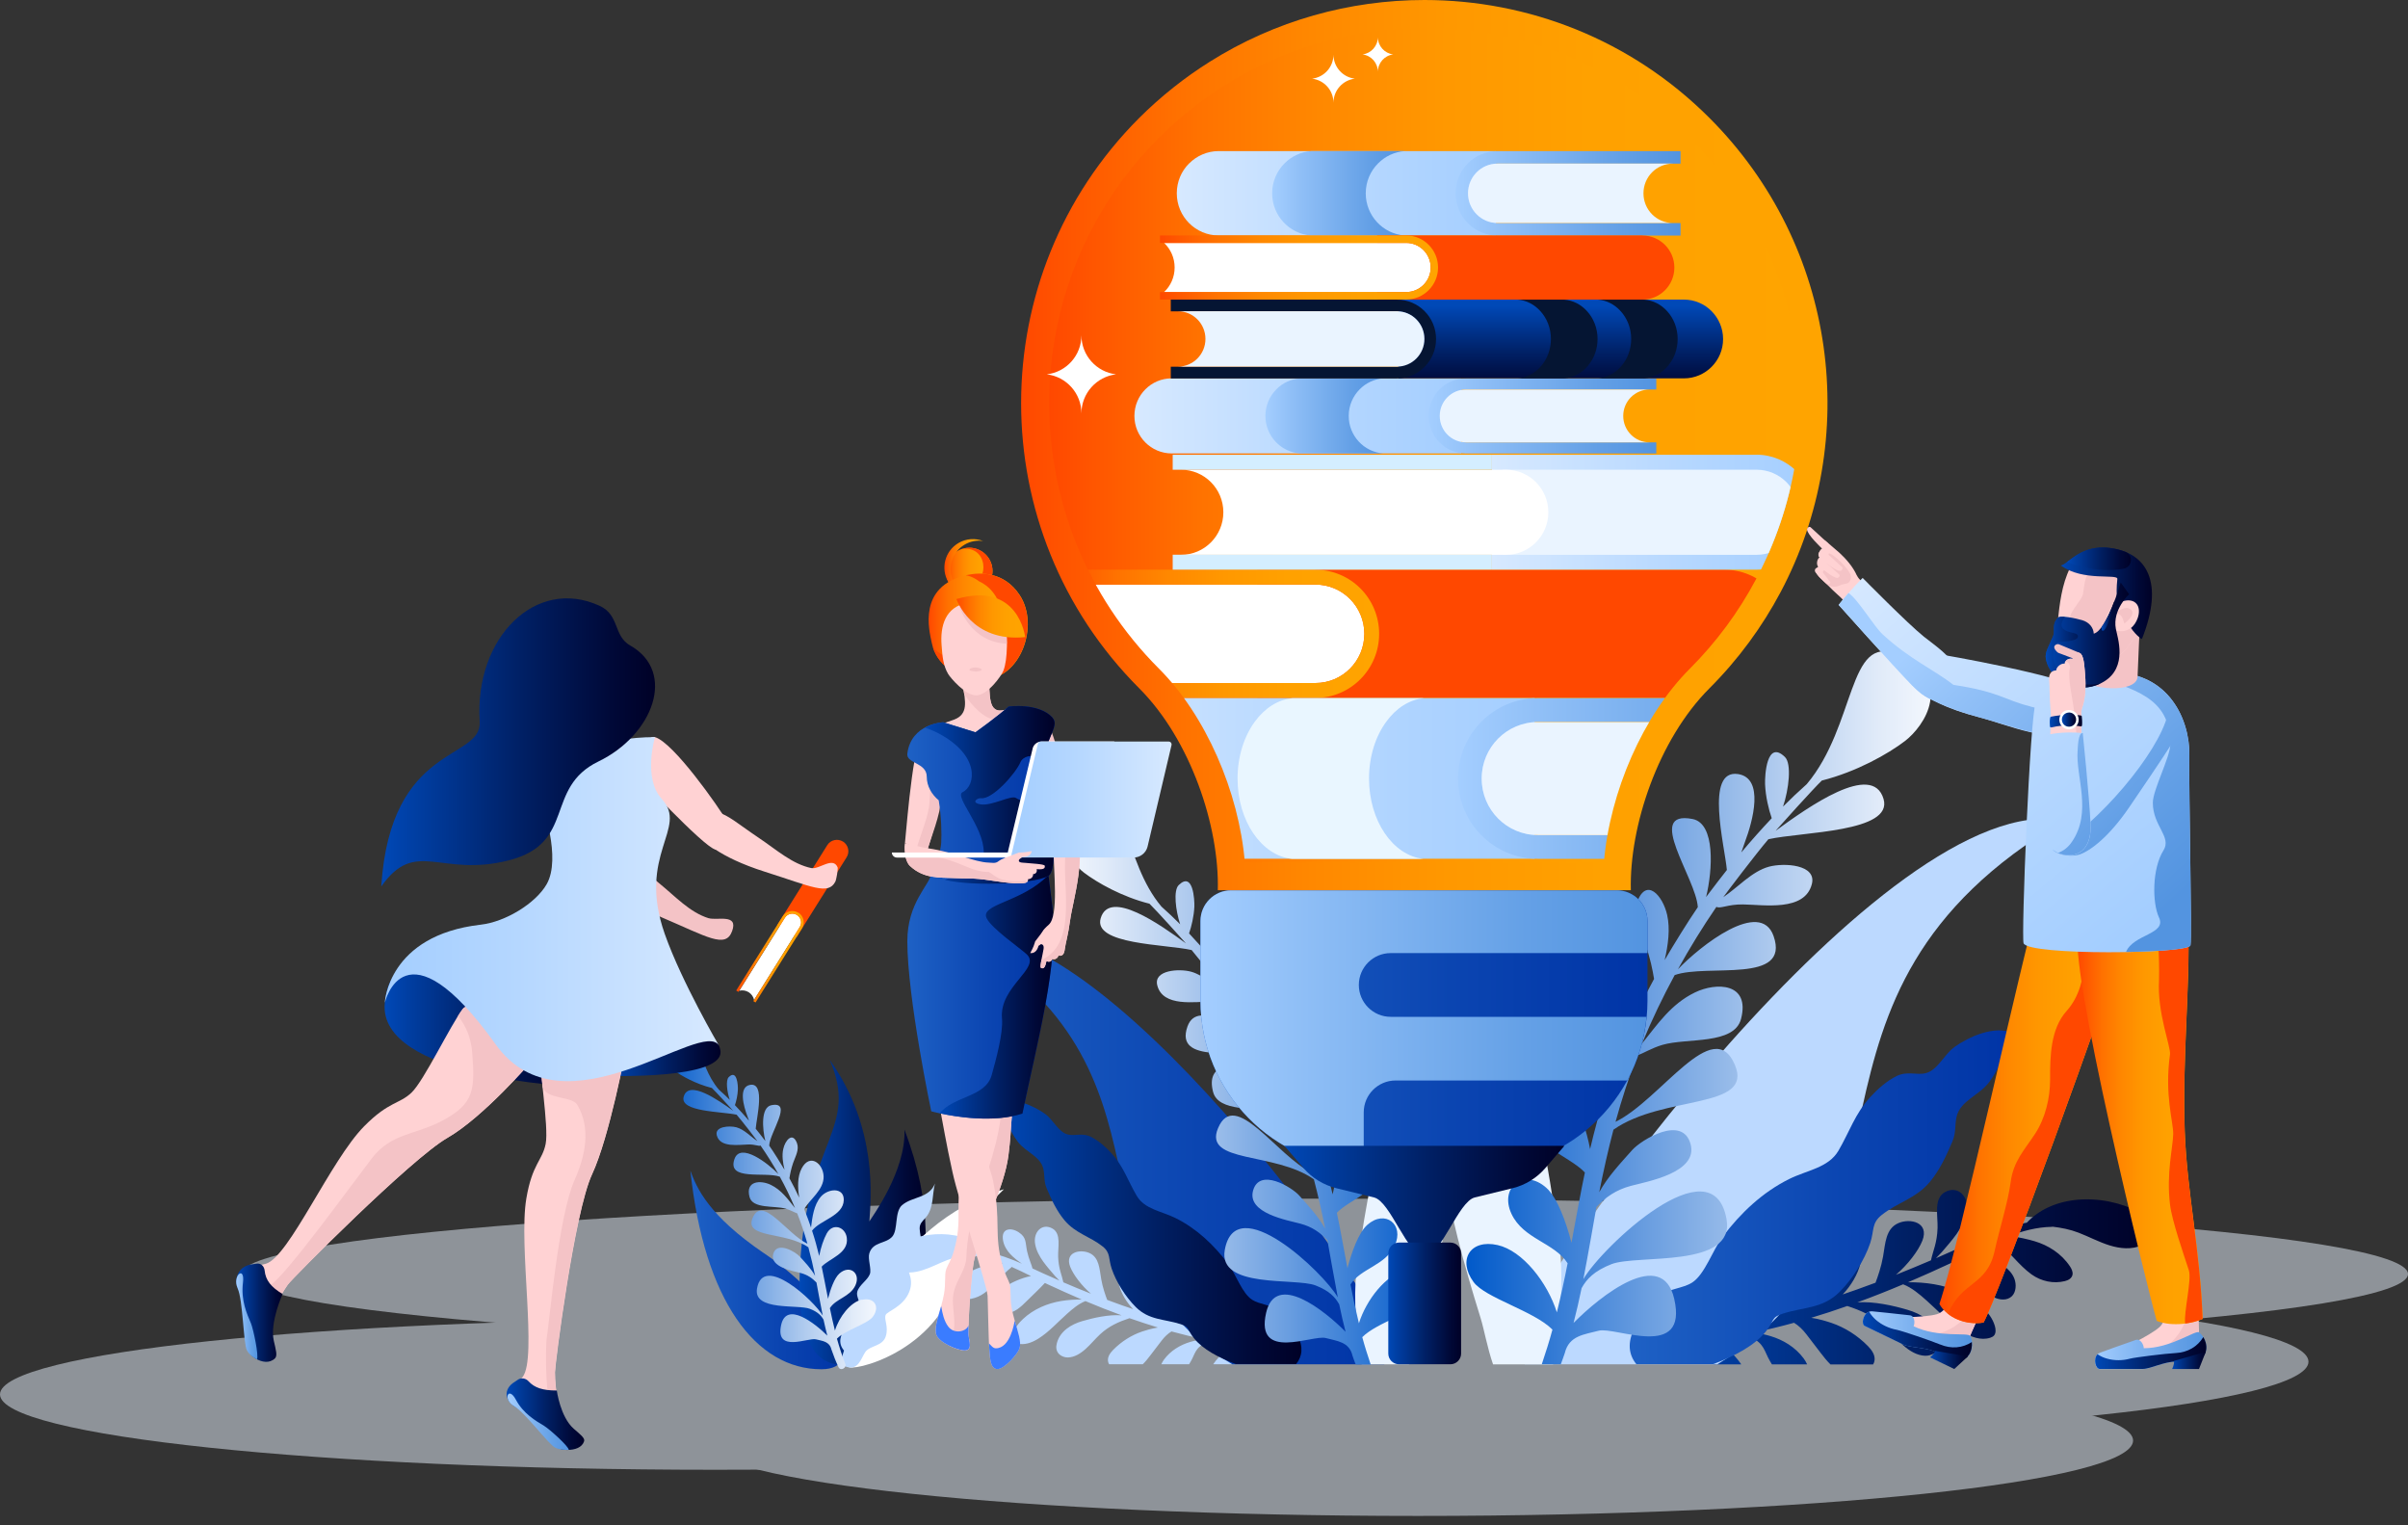 <?xml version="1.0" encoding="UTF-8"?><svg width="300" height="190" xmlns="http://www.w3.org/2000/svg" xmlns:xlink="http://www.w3.org/1999/xlink" viewBox="0 0 300 190"><rect x="0" y="0" width="300" height="190" fill="#333333" stroke="none"/><defs><style>.cls-1{fill:url(#linear-gradient);}.cls-2{clip-path:url(#clippath);}.cls-3,.cls-4{fill:#f4c3c6;}.cls-5{fill:#051533;}.cls-6{fill:#eaf4ff;}.cls-7{fill:#e9f6ff;}.cls-8,.cls-9{fill:#fff;}.cls-10,.cls-11{fill:#ffd2d3;}.cls-12,.cls-13{fill:#ff4800;}.cls-14{fill:#bcd9ff;}.cls-15{fill:#d4eeff;}.cls-16{fill:url(#linear-gradient-34);}.cls-16,.cls-17,.cls-18,.cls-19,.cls-20,.cls-21,.cls-22,.cls-23,.cls-24,.cls-25,.cls-4,.cls-26,.cls-9,.cls-13,.cls-11{fill-rule:evenodd;}.cls-17{fill:url(#linear-gradient-35);}.cls-18{fill:url(#linear-gradient-36);}.cls-19{fill:url(#linear-gradient-31);}.cls-20{fill:url(#linear-gradient-29);}.cls-21{fill:url(#linear-gradient-32);}.cls-22{fill:url(#linear-gradient-30);}.cls-23{fill:url(#linear-gradient-33);}.cls-24{fill:url(#linear-gradient-62);}.cls-25{fill:url(#linear-gradient-59);}.cls-27{fill:url(#linear-gradient-8);}.cls-28{fill:url(#linear-gradient-9);}.cls-29{fill:url(#linear-gradient-3);}.cls-30{fill:url(#linear-gradient-4);}.cls-31{fill:url(#linear-gradient-2);}.cls-32{fill:url(#linear-gradient-6);}.cls-33{fill:url(#linear-gradient-7);}.cls-34{fill:url(#linear-gradient-5);}.cls-35{opacity:.5;}.cls-26{fill:#3a7cff;}.cls-36{fill:url(#linear-gradient-57);}.cls-37{fill:url(#linear-gradient-58);}.cls-38{fill:url(#linear-gradient-55);}.cls-39{fill:url(#linear-gradient-56);}.cls-40{fill:url(#linear-gradient-53);}.cls-41{fill:url(#linear-gradient-54);}.cls-42{fill:url(#linear-gradient-51);}.cls-43{fill:url(#linear-gradient-52);}.cls-44{fill:url(#linear-gradient-50);}.cls-45{fill:url(#linear-gradient-70);}.cls-46{fill:url(#linear-gradient-71);}.cls-47{fill:url(#linear-gradient-68);}.cls-48{fill:url(#linear-gradient-67);}.cls-49{fill:url(#linear-gradient-69);}.cls-50{fill:url(#linear-gradient-64);}.cls-51{fill:url(#linear-gradient-63);}.cls-52{fill:url(#linear-gradient-66);}.cls-53{fill:url(#linear-gradient-65);}.cls-54{fill:url(#linear-gradient-60);}.cls-55{fill:url(#linear-gradient-61);}.cls-56{fill:url(#linear-gradient-41);}.cls-57{fill:url(#linear-gradient-40);}.cls-58{fill:url(#linear-gradient-43);}.cls-59{fill:url(#linear-gradient-42);}.cls-60{fill:url(#linear-gradient-45);}.cls-61{fill:url(#linear-gradient-46);}.cls-62{fill:url(#linear-gradient-44);}.cls-63{fill:url(#linear-gradient-49);}.cls-64{fill:url(#linear-gradient-47);}.cls-65{fill:url(#linear-gradient-48);}.cls-66{fill:url(#linear-gradient-14);}.cls-67{fill:url(#linear-gradient-18);}.cls-68{fill:url(#linear-gradient-22);}.cls-69{fill:url(#linear-gradient-20);}.cls-70{fill:url(#linear-gradient-21);}.cls-71{fill:url(#linear-gradient-23);}.cls-72{fill:url(#linear-gradient-15);}.cls-73{fill:url(#linear-gradient-19);}.cls-74{fill:url(#linear-gradient-16);}.cls-75{fill:url(#linear-gradient-17);}.cls-76{fill:url(#linear-gradient-13);}.cls-77{fill:url(#linear-gradient-12);}.cls-78{fill:url(#linear-gradient-10);}.cls-79{fill:url(#linear-gradient-11);}.cls-80{fill:url(#linear-gradient-27);}.cls-81{fill:url(#linear-gradient-24);}.cls-82{fill:url(#linear-gradient-26);}.cls-83{fill:url(#linear-gradient-38);}.cls-84{fill:url(#linear-gradient-37);}.cls-85{fill:url(#linear-gradient-39);}.cls-86{fill:url(#linear-gradient-25);}.cls-87{fill:url(#linear-gradient-28);}</style><linearGradient id="linear-gradient" x1="86.01" y1="158.2" x2="105.14" y2="158.2" gradientUnits="userSpaceOnUse"><stop offset="0" stop-color="#1e61c5"/><stop offset=".56" stop-color="#0b45b1"/><stop offset="1" stop-color="#0034a6"/></linearGradient><linearGradient id="linear-gradient-2" x1="99.62" y1="151" x2="115.32" y2="151" gradientUnits="userSpaceOnUse"><stop offset="0" stop-color="#0049b7"/><stop offset=".05" stop-color="#0044ae"/><stop offset=".51" stop-color="#002065"/><stop offset=".84" stop-color="#000938"/><stop offset="1" stop-color="#000127"/></linearGradient><linearGradient id="linear-gradient-3" x1="82.45" y1="149.35" x2="109.15" y2="149.35" gradientUnits="userSpaceOnUse"><stop offset="0" stop-color="#0059ca"/><stop offset=".02" stop-color="#065dcb"/><stop offset=".39" stop-color="#6a9ee0"/><stop offset=".68" stop-color="#b3cdef"/><stop offset=".89" stop-color="#e1ebf9"/><stop offset="1" stop-color="#f3f7fd"/></linearGradient><linearGradient id="linear-gradient-4" x1="204.96" y1="159.08" x2="268.36" y2="159.08" xlink:href="#linear-gradient-2"/><linearGradient id="linear-gradient-5" x1="203.03" y1="149.15" x2="250.65" y2="149.15" xlink:href="#linear-gradient"/><linearGradient id="linear-gradient-6" x1="182.69" y1="125.54" x2="240.53" y2="125.54" xlink:href="#linear-gradient-3"/><linearGradient id="linear-gradient-7" x1="119.43" y1="143.12" x2="172.83" y2="143.12" xlink:href="#linear-gradient"/><linearGradient id="linear-gradient-8" x1="124.56" y1="153.53" x2="162.13" y2="153.53" xlink:href="#linear-gradient-2"/><linearGradient id="linear-gradient-9" x1="132.54" y1="134.9" x2="178.18" y2="134.9" gradientUnits="userSpaceOnUse"><stop offset="0" stop-color="#f3f7fd"/><stop offset=".11" stop-color="#e1ebf9"/><stop offset=".32" stop-color="#b3cdef"/><stop offset=".61" stop-color="#6a9ee0"/><stop offset=".98" stop-color="#065dcb"/><stop offset="1" stop-color="#0059ca"/></linearGradient><linearGradient id="linear-gradient-10" x1="149.56" y1="128.21" x2="205.25" y2="128.21" xlink:href="#linear-gradient"/><linearGradient id="linear-gradient-11" x1="149.56" y1="128.2" x2="205.25" y2="128.2" gradientUnits="userSpaceOnUse"><stop offset="0" stop-color="#a4ceff"/><stop offset=".2" stop-color="#91c0f7"/><stop offset=".73" stop-color="#64a0e6"/><stop offset="1" stop-color="#5394e0"/></linearGradient><linearGradient id="linear-gradient-12" x1="160.02" y1="149.59" x2="194.89" y2="149.59" xlink:href="#linear-gradient-2"/><linearGradient id="linear-gradient-13" x1="127.22" y1="55.45" x2="227.69" y2="55.45" gradientUnits="userSpaceOnUse"><stop offset="0" stop-color="#ff4800"/><stop offset=".06" stop-color="#ff5600"/><stop offset=".2" stop-color="#ff7200"/><stop offset=".36" stop-color="#f80"/><stop offset=".53" stop-color="#ff9800"/><stop offset=".72" stop-color="#ffa100"/><stop offset="1" stop-color="#ffa400"/></linearGradient><linearGradient id="linear-gradient-14" x1="172.96" y1="162.36" x2="182.04" y2="162.36" xlink:href="#linear-gradient-2"/><linearGradient id="linear-gradient-15" x1="130.72" y1="55.45" x2="224.28" y2="55.45" xlink:href="#linear-gradient-13"/><linearGradient id="linear-gradient-16" x1="130.72" y1="55.45" x2="224.28" y2="55.45" xlink:href="#linear-gradient-13"/><clipPath id="clippath"><path class="cls-74" d="m155.09,107.42c-.74-8.8-4.88-18.31-10.7-24.13-18.23-18.23-18.23-47.9,0-66.13,2.45-2.45,5.2-4.64,8.18-6.52,7.43-4.68,16.03-7.15,24.89-7.16,12.51,0,24.24,4.86,33.06,13.68,14.63,14.63,17.94,36.72,8.26,54.98-2.18,4.1-4.96,7.86-8.26,11.16-5.82,5.82-9.96,15.33-10.7,24.13h-44.73Z"/></clipPath><linearGradient id="linear-gradient-17" x1="146.6" y1="24.08" x2="186.36" y2="24.08" gradientUnits="userSpaceOnUse"><stop offset="0" stop-color="#d7e9ff"/><stop offset=".6" stop-color="#b5d7ff"/><stop offset="1" stop-color="#a4ceff"/></linearGradient><linearGradient id="linear-gradient-18" x1="181.34" y1="24.08" x2="209.38" y2="24.08" xlink:href="#linear-gradient-11"/><linearGradient id="linear-gradient-19" x1="158.49" y1="24.08" x2="175.02" y2="24.08" xlink:href="#linear-gradient-11"/><linearGradient id="linear-gradient-20" x1="141.33" y1="51.81" x2="182.05" y2="51.81" xlink:href="#linear-gradient-17"/><linearGradient id="linear-gradient-21" x1="177.99" y1="51.81" x2="206.35" y2="51.81" xlink:href="#linear-gradient-11"/><linearGradient id="linear-gradient-22" x1="157.66" y1="51.81" x2="172.36" y2="51.81" xlink:href="#linear-gradient-11"/><linearGradient id="linear-gradient-23" x1="130.89" y1="78.95" x2="171.82" y2="78.95" xlink:href="#linear-gradient-13"/><linearGradient id="linear-gradient-24" x1="144.52" y1="33.33" x2="179.16" y2="33.33" xlink:href="#linear-gradient-13"/><linearGradient id="linear-gradient-25" x1="127.45" y1="96.97" x2="191.2" y2="96.97" xlink:href="#linear-gradient-17"/><linearGradient id="linear-gradient-26" x1="181.65" y1="96.97" x2="230.55" y2="96.97" xlink:href="#linear-gradient-11"/><linearGradient id="linear-gradient-27" x1="194.44" y1="38.12" x2="194.44" y2="49.58" xlink:href="#linear-gradient-2"/><linearGradient id="linear-gradient-28" x1="185.87" y1="63.81" x2="225.95" y2="63.81" xlink:href="#linear-gradient-17"/><linearGradient id="linear-gradient-29" x1="117.85" y1="71.13" x2="123.65" y2="71.13" xlink:href="#linear-gradient-13"/><linearGradient id="linear-gradient-30" x1="117.66" y1="70.69" x2="122.49" y2="70.69" xlink:href="#linear-gradient-13"/><linearGradient id="linear-gradient-31" x1="115.7" y1="78.03" x2="128.05" y2="78.03" xlink:href="#linear-gradient-13"/><linearGradient id="linear-gradient-32" x1="113.05" y1="124.05" x2="131.26" y2="124.05" xlink:href="#linear-gradient"/><linearGradient id="linear-gradient-33" x1="117.07" y1="124.14" x2="131.26" y2="124.14" xlink:href="#linear-gradient-2"/><linearGradient id="linear-gradient-34" x1="113.03" y1="99" x2="131.39" y2="99" xlink:href="#linear-gradient"/><linearGradient id="linear-gradient-35" x1="115.24" y1="99" x2="131.39" y2="99" xlink:href="#linear-gradient-2"/><linearGradient id="linear-gradient-36" x1="119.16" y1="76.79" x2="127.71" y2="76.79" xlink:href="#linear-gradient-13"/><linearGradient id="linear-gradient-37" x1="126.02" y1="99.59" x2="145.97" y2="99.59" gradientUnits="userSpaceOnUse"><stop offset="0" stop-color="#a4ceff"/><stop offset=".4" stop-color="#b5d7ff"/><stop offset="1" stop-color="#d7e9ff"/></linearGradient><linearGradient id="linear-gradient-38" x1="234.23" y1="67.88" x2="271.09" y2="111.22" xlink:href="#linear-gradient-17"/><linearGradient id="linear-gradient-39" x1="240.22" y1="79.09" x2="270.8" y2="112.24" xlink:href="#linear-gradient-11"/><linearGradient id="linear-gradient-40" x1="229.92" y1="71.56" x2="266.77" y2="114.9" xlink:href="#linear-gradient-17"/><linearGradient id="linear-gradient-41" x1="237.41" y1="81.69" x2="267.99" y2="114.83" xlink:href="#linear-gradient-11"/><linearGradient id="linear-gradient-42" x1="261.01" y1="168.23" x2="274.88" y2="168.23" xlink:href="#linear-gradient-11"/><linearGradient id="linear-gradient-43" x1="261.01" y1="168.54" x2="274.88" y2="168.54" xlink:href="#linear-gradient-2"/><linearGradient id="linear-gradient-44" x1="270.6" y1="169.46" x2="274.8" y2="169.46" xlink:href="#linear-gradient-2"/><linearGradient id="linear-gradient-45" x1="232.09" y1="166.41" x2="245.7" y2="166.41" xlink:href="#linear-gradient-11"/><linearGradient id="linear-gradient-46" x1="232.09" y1="166.44" x2="245.69" y2="166.44" xlink:href="#linear-gradient-2"/><linearGradient id="linear-gradient-47" x1="240.44" y1="169.4" x2="245.16" y2="169.4" xlink:href="#linear-gradient-2"/><linearGradient id="linear-gradient-48" x1="241.62" y1="137.78" x2="265.45" y2="137.78" xlink:href="#linear-gradient-13"/><linearGradient id="linear-gradient-49" x1="258.82" y1="139.9" x2="274.41" y2="139.9" xlink:href="#linear-gradient-13"/><linearGradient id="linear-gradient-50" x1="232.96" y1="68.96" x2="269.82" y2="112.31" xlink:href="#linear-gradient-17"/><linearGradient id="linear-gradient-51" x1="235.59" y1="66.73" x2="272.45" y2="110.07" xlink:href="#linear-gradient-17"/><linearGradient id="linear-gradient-52" x1="243.32" y1="76.23" x2="273.91" y2="109.37" xlink:href="#linear-gradient-11"/><linearGradient id="linear-gradient-53" x1="243.23" y1="76.31" x2="273.82" y2="109.46" xlink:href="#linear-gradient-11"/><linearGradient id="linear-gradient-54" x1="256.74" y1="73.9" x2="268.09" y2="73.9" xlink:href="#linear-gradient-2"/><linearGradient id="linear-gradient-55" x1="257.51" y1="69.61" x2="265.48" y2="69.61" xlink:href="#linear-gradient-2"/><linearGradient id="linear-gradient-56" x1="254.85" y1="79.1" x2="265.25" y2="79.1" xlink:href="#linear-gradient-2"/><linearGradient id="linear-gradient-57" x1="261.83" y1="76.7" x2="263.45" y2="76.7" xlink:href="#linear-gradient-2"/><linearGradient id="linear-gradient-58" x1="254.85" y1="81.23" x2="261.7" y2="81.23" xlink:href="#linear-gradient-2"/><linearGradient id="linear-gradient-59" x1="255.37" y1="89.82" x2="259.41" y2="89.82" xlink:href="#linear-gradient-2"/><linearGradient id="linear-gradient-60" x1="232.63" y1="69.24" x2="269.49" y2="112.59" xlink:href="#linear-gradient-17"/><linearGradient id="linear-gradient-61" x1="239.98" y1="79.32" x2="270.56" y2="112.46" xlink:href="#linear-gradient-11"/><linearGradient id="linear-gradient-62" x1="256.88" y1="89.64" x2="258.65" y2="89.64" xlink:href="#linear-gradient-2"/><linearGradient id="linear-gradient-63" x1="91.72" y1="119.19" x2="100.13" y2="119.19" xlink:href="#linear-gradient-13"/><linearGradient id="linear-gradient-64" x1="47.91" y1="127.6" x2="71.61" y2="127.6" xlink:href="#linear-gradient-2"/><linearGradient id="linear-gradient-65" x1="75.52" y1="131.65" x2="89.78" y2="131.65" xlink:href="#linear-gradient-2"/><linearGradient id="linear-gradient-66" x1="47.94" y1="113.24" x2="89.59" y2="113.24" xlink:href="#linear-gradient-37"/><linearGradient id="linear-gradient-67" x1="47.49" y1="92.48" x2="81.6" y2="92.48" xlink:href="#linear-gradient-2"/><linearGradient id="linear-gradient-68" x1="63.12" y1="176.15" x2="72.78" y2="176.15" xlink:href="#linear-gradient-2"/><linearGradient id="linear-gradient-69" x1="63.23" y1="177.1" x2="70.87" y2="177.1" xlink:href="#linear-gradient-11"/><linearGradient id="linear-gradient-70" x1="29.44" y1="163.53" x2="35.21" y2="163.53" xlink:href="#linear-gradient-2"/><linearGradient id="linear-gradient-71" x1="29.43" y1="163.97" x2="32.07" y2="163.97" xlink:href="#linear-gradient-11"/></defs><g class="cls-35"><path class="cls-6" d="m165,149.31c-71.33-.03-134.65,4.2-135,9.39-.35,5.18,60.44,9.39,135,9.39s135-4.21,135-9.39-60.44-9.36-135-9.39Z"/><path class="cls-6" d="m198.5,160.23c-49.21,0-89.1,4.2-89.1,9.39s39.89,9.39,89.1,9.39,89.1-4.21,89.1-9.39-39.89-9.39-89.1-9.39Z"/><path class="cls-6" d="m89.1,164.3c-49.21,0-89.1,4.21-89.1,9.39s39.89,9.39,89.1,9.39,89.1-4.2,89.1-9.39-39.89-9.39-89.1-9.39Z"/><path class="cls-6" d="m176.65,170.05c-49.21,0-89.1,4.21-89.1,9.39s39.89,9.39,89.1,9.39,89.1-4.21,89.1-9.39-39.89-9.39-89.1-9.39Z"/></g><path class="cls-1" d="m95.14,156.08c-6.8-4.64-8.32-8.03-9.13-10.25,1.72,16.16,8.13,24.73,16.33,24.73,5.81,0,2.19-8.09-7.2-14.49Z"/><path class="cls-31" d="m108.31,152.13c.18-2.72,1.13-11.59-4.94-20.11,3.68,8.52-2.81,10.1-3.68,25.34-.26,4.61-.16,12.63,5.2,12.63,5.69,0,15.03-10.22,7.79-29.28.2,5.13-4.01,10.83-4.37,11.43Z"/><path class="cls-8" d="m105.65,170.21c.2.79,11.25-1.67,13.63-11.38,1.85-7.56,4.08-8.9,5.79-10.69-14.2,4.28-19.95,20-19.42,22.07Z"/><path class="cls-14" d="m112.4,150.1c-.99.85-.48,3.07-1.24,3.94-.83.93-2.41.6-2.86,2.09-.21.7.3,1.96.07,2.58-.29.77-1.34,1.35-1.57,2.2-.16.59.4,1.26.27,1.83-.37,1.59-3.56,3.53-1.92,5.49-.46,1.31-.34,1.84.34,2.04,1.46.43,1.8-1.09,2.3-1.84.58-.86,2.17-.69,2.57-1.99.37-1.22-.26-2.06-.02-2.65.17-.44,2.18-1,2.93-2.85.75-1.86-.58-3.08-.34-3.66.46-1.12,1.71-1.1,1.79-2.86.02-.53-.25-1.26-.1-1.77.14-.48.58-.77.88-1.2.83-1.18.64-2.68.98-4.03-.7,1.85-2.85,1.62-4.07,2.68Z"/><path class="cls-29" d="m107.37,161.88c-1.42.33-2.82,2.14-3.35,3.86-.23-.92-.44-1.86-.63-2.79.74-1.19,2.51-1.39,3.18-2.84.7-1.52-.71-2.63-2-1.47-.62.56-1.13,2-1.41,3.14-.13-.67-.31-1.6-.44-2.27-.11-.58-.23-1.16-.35-1.73.94-1.02,3.39-1.64,3.13-3.59-.18-1.36-1.74-1.92-2.5-.55-.38.69-.75,1.77-.94,2.81-.26-1.07-.55-2.12-.89-3.15.98-1.32,3.91-1.83,3.95-3.82.04-1.63-1.97-1.45-2.86-.41-.87,1.03-1.05,2.49-1.22,3.84-.26-.77-.54-1.53-.85-2.29.68-1.22,2.46-2.4,2.42-4.07-.04-1.62-1.72-2.95-2.74-1-.54,1.03-.5,2.37-.3,3.63-.38-.82-.79-1.62-1.22-2.41.08-.53.22-1.21.46-1.91.28-.8.79-1.64.48-2.47-.54-1.44-1.47-.37-1.71.74-.18.8-.05,1.7.16,2.58-.52-.87-1.33-2.18-1.91-3.01.08-1.64,3.02-5.59.26-5.03-1.31.27-1.12,2.93-.74,4.46-.33-.45-1.14-1.46-1.2-1.53.1-1.36,1.23-5.77-.68-5.47-1.51.24-.82,2.69-.37,3.87.06.15.13.37.21.6-.56-.65-1.14-1.31-1.75-1.94.17-.48.34-1.24.37-1.94.02-.49-.1-2.57-1.14-1.55-.4.39-.21,1.85.13,2.83-.44-.44-.9-.86-1.36-1.27-2.84-3.31-2.41-8.62-5.2-7.35-3.31,1.51-1.54,4.09-.42,4.93.97.72,2.76,1.72,4.75,2.21.48.46,2.41,2.57,2.66,2.85-1.85-1.33-5.55-3.93-6.17-1.77-.55,1.91,4.66,1.84,6.59,2.25.72.84,2.43,3.05,2.59,3.29-.82-.54-1.64-1.46-2.62-1.72-.87-.23-2.73-.11-2.44,1,.41,1.59,2.75,1.16,3.95,1.14.86-.02,1.29.26,1.5.13.8,1.15,1.54,2.33,2.22,3.55-1.29-1.33-4.73-4-5.47-1.86-.95,2.77,3.77,1.53,5.65,2.19.69,1.25,1.31,2.53,1.87,3.85,0,.01.01.03.02.05-.89-1.09-1.67-2.24-3.03-2.89-1.24-.59-3.17-.53-2.63,1.52.39,1.5,3.09,1.06,4.49,1.45.62.18,1.12.49,1.45.59.49,1.24.91,2.5,1.27,3.78-2.6-1.25-5.62-6.12-6.83-3.2-1.06,2.57,4.1,1.66,6.95,3.65.32,1.17.59,2.36.84,3.55-.5-.89-1.22-1.64-1.9-2.39-.51-.57-2.86-2-3.32-.33-.45,1.65,2.51,2.13,3.42,2.37.87.23,1.45.65,1.97,1.19.04.22.54,2.96.78,4.11-1.05-1.8-7.44-7.78-8.19-3.36-.48,2.83,5.12,1.95,6.58,2.52.99.38,1.42.84,1.71,1.36.14.66.3,1.32.47,1.98-1.54-1.53-5.09-4.33-5.75-1.33-.78,3.54,3.38,1.55,4.32,1.79.82.21,1.7.25,1.94,1.26.26.76.55,1.5.89,2.22.25.51,1.05.09.84-.43-.41-1.03-.74-2.07-1.04-3.13,1.05-1.08,3.82-1.83,4.48-2.74.92-1.27.17-2.46-1.39-2.1Z"/><path class="cls-30" d="m267.28,151.45c-4.09-2.65-11.05-3.11-14.77.85-1.85.31-3.63.98-5.4,1.76,1.31-.91,2.67-1.98,2.98-3.65.37-1.97-1.24-2.12-2.46-1.32-1.29.85-1.02,1.63-1.34,3.06-.27,1.21-.75,2.15-.84,2.67-.57.26-1.13.52-1.7.78-.85.38-1.71.76-2.56,1.13.3-.31.59-.6.72-.75,1.16-1.38,2.73-2.99,3.1-4.97.37-1.97-1.11-3.44-2.74-2.49-1.38.81-.83,2.92-.88,4.44-.06,1.88-.56,2.81-.82,4.03-1.45.62-2.9,1.22-4.36,1.8,1.44-1.23,2.78-2.96,3.29-4.25.89-2.31-1.54-2.82-3-2.18-1.59.7-1.61,2.53-1.9,4.16-.22,1.26-.66,2.53-.94,3.26-.76.29-1.53.57-2.3.84-.6.21-1.2.42-1.79.62,1.05-1.09,1.89-2.52,2.21-3.86.19-.79.61-2.26,0-2.91-.77-.84-1.97-.05-2.5.68-1.31,1.8-.87,4.89-1.7,6.74-1.53.49-3.06.95-4.6,1.37,1.29-.95,2.57-2.57,3.09-3.56.49-.92.78-2.19.2-3.04-.64-.93-1.97-.7-2.7.13-.73.83-1.04,2.04-1.38,3.17-.36,1.2-1.18,2.64-1.34,3.85-.73.18-1.46.35-2.19.52-.13.03-.27.05-.4.08.32-.35.6-.72.81-.97.64-.8,1.22-1.79,1.22-2.89,0-1.1-.79-2.25-1.72-2.1-.78.13-1.29,1.06-1.45,1.96-.16.9-.08,1.85-.23,2.75-.09.57-.32,1.1-.52,1.61-1.65.29-3.31.52-4.96.73.91-.89,1.96-2.76,2.13-3.21.3-.81.47-1.75.24-2.59-.24-.84-.99-1.52-1.72-1.33-.76.2-1.19,1.18-1.27,2.1-.05.57-.59,4.21-.52,5.17-1.62.19-3.23.37-4.85.59-.6.08-.63,1.07,0,1.12,2.12.16,4.27.05,6.41-.21.32.51.92.96,1.19,1.54.19.41.34.84.49,1.27h3.42s-.03-.04-.04-.06c-.85-1.24-2.13-2.39-3.5-2.96,1.35-.2,2.69-.45,4.02-.72.12.06.25.12.37.18.59.29,1.21.59,1.65,1.14.36.44.57,1.01.83,1.55.15.3.32.59.49.87h4.39c-.12-.27-.27-.52-.44-.75-1.06-1.42-2.56-2.3-4.12-2.77-.69-.21-1.4-.35-2.11-.44,1.69-.35,3.37-.76,5.04-1.22.58.36,1.09.85,1.54,1.44.59.77,1.19,1.54,1.78,2.32.38.5.78,1,1.22,1.43h5.31c.09-.15.16-.32.18-.51.09-.69-.37-1.3-.81-1.76-1.32-1.35-2.9-2.34-4.58-2.91-.51-.17-1.52-.49-2.5-.63,1.51-.45,3-.94,4.49-1.47,1.69.55,3.26,1.24,4.66,2.56.79.74,1.49,1.61,2.29,2.32.8.72,1.75,1.29,2.76,1.32.79.02,1.7-.46,1.83-1.38.04-.29,0-.59-.07-.88-.51-1.95-2.3-2.98-3.98-3.47-1.72-.51-4.18-1.07-6.23-.92,1.91-.7,3.82-1.45,5.7-2.25,1.07.41,2.06,1.25,2.91,2.01,1.49,1.32,2.86,2.86,4.51,3.9,1.04.66,2.27,1.11,3.42.75.18-.06.37-.14.5-.3.24-.3.2-.77.09-1.16-.27-.95-.89-1.73-1.57-2.37-1.69-1.59-3.84-2.47-6.01-2.84-1.07-.18-2.16-.26-3.25-.24,1.82-.78,3.63-1.59,5.43-2.43.12-.06.25-.12.37-.18.91.99,1.91,1.9,2.85,2.84.94.94,2.01,1.94,3.24,1.91.39,0,.78-.13,1.08-.43.5-.51.56-1.45.29-2.16-.27-.71-.81-1.23-1.37-1.64-.71-.52-2.38-1.31-3.89-1.6,1.03-.51,2.06-1.02,3.11-1.47-.01.02-.02.04-.03.07,1.53,1.21,2.74,2.97,4.31,4.1,1.23.88,2.75,1.19,4.16.84.4-.1.85-.32.95-.79.07-.37-.12-.75-.32-1.05-1.08-1.62-2.72-2.63-4.41-3.13-.61-.18-2.16-.61-3.33-.58,1.79-.69,3.62-1.18,5.5-1.21.02,0,.04-.01.07-.02,1.08.13,2.16.33,3.25.75,1.3.5,2.54,1.17,3.86,1.58,1.32.41,2.75.55,4.03-.02.91-.4,1.8-1.54,1.4-2.59-.18-.48-.59-.79-.98-1.04Z"/><path class="cls-14" d="m189.52,166.64c-.13.9.05,2.13.44,3.3h24c27.76-16.73,5.97-45.92,43.19-67.73-22.18-4.4-66.6,57.13-67.63,64.43Z"/><path class="cls-34" d="m243.49,130.43c-1.31.94-2.07,2.85-3.55,3.24-1.11.3-2.31-.3-3.66.37-1.22.6-2.37,1.63-3.28,2.62-1.88,2.05-2.6,4.36-3.96,6.68-1.26,2.14-3.9,2.41-6.15,3.53-3.33,1.66-6.03,4.22-8.26,7.17-1.27,1.68-2.23,4.71-3.83,5.73-1.13.71-2.79.74-3.98,1.58-1.37.97-2.39,2.56-3.16,4.04-.96,1.85-.75,3.37.21,4.54h9.54c2.66-.98,5.18-2.32,6.56-4.04,1.16-1.44.62-1.77,2.14-2.26,2.6-.84,4.98-.6,7.09-2.72,1.59-1.6,3.08-3.92,3.8-6.07.52-1.57.14-2.46,1.41-3.48,2-1.6,4.3-2.06,6.04-4.16,1.21-1.45,2.04-3.25,2.78-4.99.5-1.17.28-2.11.55-3.18.5-1.93,2.73-2.55,3.98-4.16,1.37-1.76,2.16-4.12,2.89-6.22-2.19-.93-5.35.48-7.16,1.77Z"/><path class="cls-6" d="m191.94,140.99c-.69-3.04-1.37-6.88-3.4-9.34-.31,1.5-.69,3.03-.91,4.55-.15,1.06.04,2.2-.17,3.21-1.03-3.89-2.23-7.16-4.28-10.68-1.68-2.9-3.19-6.94-5.69-9.21-.46,3.28-.2,7.28.23,10.57.6,4.62,1.24,9.25,1.86,13.86.95,6.97,2.8,13.52,4.88,20.23.43,1.38.83,3.69,1.55,5.77h7.48c.09-.73.17-1.45.28-2.12.76-4.63,1.06-9.76.32-14.39-.66-4.15-1.24-8.33-2.17-12.43Z"/><path class="cls-32" d="m236.33,81.55c-6.12-2.73-5.09,8.84-11.24,16.13-1.01.9-2,1.83-2.95,2.79.72-2.14,1.1-5.34.23-6.18-2.28-2.21-2.51,2.34-2.47,3.4.06,1.52.46,3.18.83,4.23-1.31,1.39-2.58,2.82-3.79,4.26.19-.51.34-.99.46-1.32.97-2.57,2.44-7.94-.87-8.44-4.18-.63-1.64,8.99-1.39,11.95-.13.16-1.87,2.39-2.59,3.37.82-3.33,1.18-9.16-1.68-9.72-6.03-1.18.45,7.38.65,10.98-1.25,1.82-3.01,4.68-4.13,6.59.44-1.91.7-3.89.31-5.63-.55-2.41-2.59-4.73-3.75-1.58-.67,1.83.45,3.65,1.08,5.39.55,1.53.85,3.01,1.04,4.17-.94,1.73-1.82,3.5-2.64,5.29.4-2.76.48-5.7-.72-7.93-2.27-4.25-5.91-1.31-5.97,2.22-.06,3.63,3.85,6.2,5.34,8.85-.66,1.65-1.26,3.32-1.81,5-.4-2.93-.82-6.13-2.73-8.36-1.95-2.26-6.34-2.62-6.24.93.13,4.36,6.54,5.41,8.69,8.29-.72,2.27-1.34,4.57-1.89,6.9-.43-2.28-1.25-4.63-2.09-6.13-1.68-2.97-5.07-1.74-5.45,1.25-.54,4.26,4.81,5.58,6.89,7.8-.27,1.26-.51,2.52-.75,3.79-.27,1.47-.65,3.5-.92,4.96-.64-2.51-1.76-5.63-3.13-6.84-2.82-2.51-5.89-.07-4.34,3.25,1.48,3.15,5.34,3.57,6.99,6.15-.4,2.05-.84,4.09-1.34,6.11-1.18-3.74-4.28-7.68-7.38-8.38-3.41-.77-5.02,1.84-3,4.6,1.45,1.99,7.51,3.59,9.83,5.93-.39,1.45-.85,2.89-1.33,4.32h2.37c.17-.47.35-.93.5-1.4.53-2.19,2.43-2.3,4.22-2.78,2.05-.55,11.18,3.75,9.41-3.97-1.49-6.53-9.21-.37-12.54,3,.37-1.43.7-2.87,1-4.33.63-1.14,1.56-2.14,3.72-2.99,3.19-1.25,15.44.57,14.34-5.6-1.71-9.63-15.57,3.52-17.84,7.47.5-2.51,1.54-8.51,1.63-8.99,1.12-1.2,2.39-2.12,4.28-2.63,2.01-.54,8.46-1.64,7.44-5.24-1.03-3.64-6.14-.48-7.25.76-1.48,1.66-3.04,3.31-4.12,5.26.52-2.62,1.1-5.22,1.77-7.78,6.21-4.38,17.49-2.47,15.13-8.07-2.68-6.36-9.2,4.31-14.87,7.09.77-2.8,1.66-5.56,2.71-8.28.71-.22,1.8-.92,3.15-1.31,3.04-.89,8.94.03,9.78-3.24,1.15-4.49-3.07-4.59-5.76-3.28-2.97,1.44-4.64,3.95-6.58,6.36.01-.03.03-.07.04-.1,1.2-2.89,2.55-5.7,4.03-8.43,4.1-1.45,14.43,1.17,12.32-4.86-1.64-4.68-9.13,1.21-11.92,4.14,1.48-2.67,3.08-5.27,4.8-7.78.46.28,1.4-.32,3.28-.3,2.62.03,7.73.93,8.61-2.54.62-2.44-3.46-2.67-5.35-2.16-2.13.58-3.9,2.61-5.69,3.8.36-.51,4.05-5.38,5.62-7.22,4.19-.94,15.58-.85,14.35-5.02-1.38-4.7-9.43,1.04-13.45,3.97.53-.61,4.71-5.25,5.76-6.26,4.34-1.1,8.24-3.31,10.34-4.91,2.44-1.85,6.27-7.52-.98-10.77Z"/><path class="cls-14" d="m160.25,167.01c-1.28-.17-2.55-.31-3.83-.46.05-.75-.37-3.63-.41-4.08-.06-.72-.4-1.5-1.01-1.66-.58-.15-1.17.39-1.36,1.05-.19.66-.05,1.4.19,2.04.13.36.96,1.83,1.68,2.54-1.31-.16-2.61-.34-3.92-.57-.16-.41-.34-.82-.41-1.27-.12-.72-.05-1.46-.18-2.17-.13-.71-.53-1.45-1.14-1.55-.73-.12-1.36.78-1.36,1.65,0,.87.45,1.65.96,2.28.16.2.38.49.64.77-.11-.02-.21-.04-.32-.06-.58-.13-1.15-.26-1.73-.41-.13-.95-.78-2.09-1.06-3.04-.27-.89-.51-1.84-1.09-2.5-.58-.65-1.63-.84-2.13-.11-.46.66-.23,1.67.16,2.4.42.78,1.42,2.06,2.44,2.81-1.22-.33-2.42-.69-3.63-1.08-.65-1.46-.3-3.9-1.34-5.32-.42-.57-1.37-1.2-1.98-.54-.48.52-.15,1.68,0,2.3.25,1.05.92,2.18,1.75,3.04-.47-.16-.94-.32-1.42-.49-.61-.21-1.21-.44-1.81-.66-.22-.57-.57-1.58-.74-2.57-.23-1.29-.24-2.74-1.5-3.28-1.15-.5-3.07-.1-2.37,1.72.4,1.02,1.45,2.39,2.59,3.36-1.15-.45-2.3-.93-3.44-1.42-.2-.96-.6-1.69-.65-3.18-.04-1.2.4-2.87-.69-3.51-1.29-.75-2.46.41-2.17,1.96.29,1.56,1.54,2.83,2.45,3.92.1.12.33.35.57.59-.68-.29-1.35-.59-2.02-.89-.45-.2-.89-.41-1.34-.62-.07-.4-.45-1.15-.66-2.1-.25-1.12-.04-1.74-1.06-2.41-.96-.63-2.23-.51-1.94,1.04.25,1.32,1.32,2.17,2.35,2.88-1.39-.61-2.8-1.15-4.26-1.39-2.93-3.13-8.43-2.76-11.65-.67-.31.2-.63.44-.77.82-.31.83.39,1.72,1.11,2.04,1.01.45,2.14.34,3.18.01,1.04-.32,2.02-.85,3.05-1.25.86-.33,1.71-.49,2.57-.59.02,0,.03.01.05.01,1.48.03,2.93.41,4.34.96-.92-.02-2.14.32-2.62.46-1.34.39-2.63,1.19-3.48,2.47-.16.24-.31.53-.25.83.07.37.43.55.75.63,1.11.28,2.31.04,3.28-.66,1.24-.89,2.19-2.28,3.4-3.23,0-.02-.02-.04-.03-.06.83.36,1.64.76,2.45,1.16-1.19.22-2.51.85-3.07,1.26-.44.32-.87.74-1.08,1.3-.21.56-.17,1.3.23,1.71.23.24.54.33.85.34.98.02,1.81-.76,2.56-1.51.74-.74,1.53-1.46,2.25-2.24.1.05.2.09.29.14,1.42.66,2.85,1.3,4.29,1.92-.86,0-1.72.05-2.57.19-1.71.29-3.4.99-4.74,2.24-.54.5-1.03,1.12-1.24,1.87-.09.31-.12.68.07.92.1.13.25.19.39.24.91.28,1.88-.07,2.7-.59,1.31-.82,2.38-2.03,3.56-3.08.67-.6,1.46-1.27,2.3-1.59,1.49.63,2.99,1.22,4.5,1.77-1.62-.12-3.56.33-4.92.73-1.32.39-2.74,1.21-3.14,2.74-.06.22-.09.46-.06.69.1.73.82,1.1,1.44,1.09.8-.02,1.54-.47,2.18-1.04.63-.56,1.19-1.25,1.81-1.83,1.11-1.04,2.35-1.58,3.68-2.02,1.18.41,2.36.8,3.54,1.16-.77.12-1.56.36-1.97.5-1.32.45-2.57,1.23-3.61,2.29-.35.36-.71.84-.64,1.39.02.15.07.28.14.4h4.19c.35-.34.66-.73.96-1.13.47-.61.94-1.22,1.4-1.83.36-.47.76-.85,1.22-1.13,1.32.36,2.65.69,3.98.97-.56.07-1.12.18-1.66.34-1.23.37-2.42,1.07-3.25,2.19-.13.18-.25.38-.34.59h3.46c.14-.22.27-.45.39-.69.2-.42.37-.87.65-1.22.35-.43.83-.67,1.3-.9.1-.05.19-.09.29-.14,1.04.21,2.1.4,3.17.57-1.08.45-2.09,1.35-2.76,2.33-.01.02-.02.03-.03.05h2.7c.12-.34.23-.68.38-1,.21-.46.69-.81.94-1.21,1.69.2,3.39.29,5.06.17.49-.04.46-.82,0-.88Z"/><path class="cls-33" d="m119.43,116.49c29.38,17.21,12.18,40.24,34.09,53.45h18.94c.31-.92.45-1.9.35-2.6-.81-5.76-35.87-54.32-53.37-50.85Z"/><path class="cls-27" d="m159.15,163.16c-.94-.66-2.25-.68-3.14-1.25-1.27-.8-2.03-3.19-3.03-4.52-1.76-2.33-3.89-4.35-6.52-5.66-1.77-.88-3.86-1.09-4.85-2.79-1.08-1.83-1.64-3.65-3.12-5.27-.72-.79-1.63-1.59-2.59-2.07-1.07-.53-2.01-.05-2.89-.29-1.17-.31-1.77-1.82-2.81-2.56-1.42-1.02-3.92-2.13-5.65-1.4.57,1.66,1.2,3.52,2.28,4.91.99,1.27,2.75,1.76,3.14,3.28.22.85.04,1.59.44,2.51.58,1.38,1.24,2.79,2.2,3.94,1.38,1.66,3.19,2.02,4.77,3.28,1,.8.7,1.51,1.11,2.74.57,1.7,1.74,3.53,3,4.79,1.66,1.67,3.54,1.48,5.59,2.14,1.2.39.77.65,1.69,1.78,1.09,1.36,3.08,2.41,5.18,3.19h7.53c.76-.93.93-2.12.17-3.59-.61-1.17-1.41-2.43-2.49-3.19Z"/><path class="cls-6" d="m177.8,137.41c-1.61,2.78-2.56,5.36-3.38,8.43-.17-.79-.02-1.7-.14-2.53-.17-1.2-.47-2.4-.72-3.59-1.6,1.94-2.14,4.97-2.68,7.37-.73,3.23-1.19,6.53-1.71,9.81-.58,3.66-.35,7.71.25,11.36.09.53.15,1.1.22,1.68h5.9c.57-1.65.89-3.47,1.23-4.56,1.65-5.29,3.11-10.46,3.86-15.96.49-3.64,1-7.29,1.47-10.94.34-2.6.55-5.75.18-8.34-1.97,1.79-3.16,4.98-4.49,7.27Z"/><path class="cls-28" d="m175.12,158.22c-2.44.55-4.89,3.66-5.82,6.61-.39-1.6-.74-3.2-1.05-4.83,1.3-2.03,4.35-2.36,5.51-4.85,1.23-2.62-1.2-4.55-3.42-2.57-1.08.95-1.96,3.43-2.47,5.4-.21-1.15-.52-2.76-.73-3.92-.18-1-.38-2-.59-2.99,1.64-1.75,5.86-2.79,5.43-6.15-.3-2.36-2.98-3.32-4.3-.98-.67,1.18-1.31,3.04-1.65,4.84-.44-1.84-.93-3.66-1.5-5.45,1.7-2.27,6.76-3.1,6.86-6.54.08-2.81-3.38-2.52-4.92-.73-1.51,1.76-1.84,4.28-2.16,6.6-.43-1.33-.91-2.65-1.43-3.95,1.18-2.09,4.27-4.12,4.21-6.98-.05-2.79-2.92-5.11-4.71-1.75-.94,1.76-.88,4.08-.57,6.26-.64-1.42-1.34-2.81-2.08-4.18.15-.92.39-2.08.82-3.29.5-1.38,1.38-2.81.85-4.25-.91-2.48-2.52-.65-2.96,1.25-.32,1.38-.11,2.94.24,4.44-.88-1.51-2.27-3.77-3.26-5.2.15-2.84,5.27-9.6.51-8.66-2.25.44-1.97,5.04-1.33,7.67-.57-.77-1.94-2.53-2.04-2.66.2-2.34,2.2-9.93-1.1-9.43-2.61.39-1.45,4.63-.69,6.66.1.26.22.64.36,1.04-.96-1.14-1.95-2.26-2.99-3.36.29-.82.61-2.14.66-3.34.03-.84-.15-4.43-1.95-2.68-.69.67-.38,3.19.18,4.88-.76-.76-1.53-1.49-2.33-2.2-4.85-5.75-4.04-14.89-8.87-12.73-5.73,2.56-2.7,7.04-.78,8.5,1.66,1.26,4.74,3.01,8.16,3.87.83.8,4.12,4.46,4.54,4.94-3.17-2.31-9.53-6.84-10.62-3.13-.97,3.29,8.02,3.22,11.33,3.96,1.24,1.46,4.14,5.29,4.43,5.7-1.41-.94-2.81-2.54-4.49-3-1.49-.41-4.71-.22-4.22,1.7.69,2.74,4.73,2.03,6.79,2.01,1.48-.02,2.23.46,2.59.24,1.36,1.98,2.62,4.03,3.79,6.14-2.2-2.31-8.11-6.96-9.41-3.26-1.67,4.76,6.48,2.69,9.72,3.83,1.17,2.16,2.23,4.37,3.18,6.65.01.03.02.05.03.08-1.53-1.9-2.85-3.88-5.19-5.02-2.13-1.03-5.46-.95-4.55,2.59.66,2.58,5.32,1.86,7.72,2.56,1.07.31,1.93.86,2.49,1.03.83,2.14,1.53,4.32,2.14,6.53-4.47-2.19-9.62-10.61-11.73-5.59-1.86,4.42,7.04,2.91,11.94,6.37.53,2.02.99,4.07,1.4,6.14-.86-1.54-2.08-2.84-3.25-4.15-.88-.98-4.91-3.48-5.72-.6-.8,2.84,4.29,3.7,5.88,4.13,1.5.4,2.5,1.13,3.38,2.08.07.38.9,5.11,1.29,7.1-1.79-3.12-12.73-13.49-14.08-5.9-.87,4.87,8.8,3.43,11.32,4.42,1.71.67,2.44,1.46,2.94,2.36.24,1.15.49,2.29.79,3.41-2.63-2.66-8.72-7.52-9.9-2.36-1.39,6.1,5.81,2.7,7.43,3.14,1.41.38,2.92.46,3.33,2.19.12.37.26.74.4,1.11h1.87c-.38-1.13-.74-2.26-1.05-3.41,1.83-1.85,6.61-3.11,7.76-4.68,1.6-2.18.32-4.24-2.37-3.63Z"/><path class="cls-78" d="m201.42,110.9h-48.03c-2.12,0-3.83,1.72-3.83,3.83v9.9c0,11.54,9.36,20.9,20.9,20.9h13.89c11.54,0,20.9-9.36,20.9-20.9v-9.9c0-2.12-1.72-3.83-3.83-3.83Z"/><path class="cls-79" d="m201.42,110.9h-48.03c-2.12,0-3.83,1.72-3.83,3.83v9.9c0,11.36,9.06,20.59,20.34,20.89v-6.96c0-2.19,1.78-3.97,3.97-3.97h28.86c1.3-2.4,2.14-5.08,2.41-7.93h-31.88c-2.19,0-3.97-1.78-3.97-3.97s1.78-3.97,3.97-3.97h31.99v-3.99c0-2.12-1.72-3.83-3.83-3.83Z"/><path class="cls-77" d="m160.02,142.73l2.36,2.75c1.07,1.25,2.51,2.13,4.11,2.53l4.7,1.15c2.06.51,4.16,7.3,6.27,7.3,2.1,0,4.21-6.79,6.27-7.3l4.7-1.15c1.6-.39,3.04-1.28,4.11-2.53l2.36-2.75h-34.88Z"/><path class="cls-76" d="m177.46,0c-9.3,0-18.59,2.56-26.74,7.69-3.12,1.96-6.07,4.29-8.79,7-19.62,19.62-19.62,51.43,0,71.05,6.39,6.39,10,17.2,9.79,25.15h51.46c-.21-7.95,3.41-18.77,9.79-25.15,3.63-3.63,6.58-7.68,8.87-11.99,10.07-18.99,7.12-43.07-8.87-59.06C203.17,4.88,190.31,0,177.46,0Z"/><path class="cls-66" d="m174.29,154.78h6.41c.73,0,1.33.6,1.33,1.33v12.5c0,.73-.6,1.33-1.33,1.33h-6.41c-.73,0-1.33-.6-1.33-1.33v-12.5c0-.73.6-1.33,1.33-1.33Z"/><path class="cls-72" d="m155.09,107.42c-.74-8.8-4.88-18.31-10.7-24.13-18.23-18.23-18.23-47.9,0-66.13,2.45-2.45,5.2-4.64,8.18-6.52,7.43-4.68,16.03-7.15,24.89-7.16,12.51,0,24.24,4.86,33.06,13.68,14.63,14.63,17.94,36.72,8.26,54.98-2.18,4.1-4.96,7.86-8.26,11.16-5.82,5.82-9.96,15.33-10.7,24.13h-44.73Z"/><g class="cls-2"><path class="cls-75" d="m148.14,20.36c-.95.95-1.53,2.26-1.53,3.72,0,2.9,2.34,5.25,5.23,5.25h34.53v-10.51h-34.53c-1.44,0-2.75.59-3.69,1.54Z"/><path class="cls-67" d="m181.34,24.08c0,2.9,2.34,5.26,5.22,5.26h22.81v-1.56h-22.81c-2.03,0-3.67-1.65-3.67-3.7s1.65-3.7,3.67-3.7h22.81v-1.56h-22.81c-2.89,0-5.22,2.35-5.22,5.25Z"/><path class="cls-73" d="m175.02,18.82h-11.66c-1.3.09-2.46.66-3.33,1.53-.95.95-1.54,2.27-1.54,3.73,0,2.76,2.12,5.04,4.81,5.25h11.66c-2.7-.22-4.81-2.49-4.81-5.25,0-1.46.59-2.78,1.54-3.73.86-.87,2.03-1.44,3.33-1.53Z"/><path class="cls-6" d="m208.42,20.38h-21.86c-2.03,0-3.67,1.66-3.67,3.7s1.65,3.7,3.67,3.7h21.86c-2.03,0-3.67-1.65-3.67-3.7s1.64-3.7,3.67-3.7Z"/><path class="cls-69" d="m142.69,48.5c-.84.84-1.36,2.02-1.36,3.31,0,2.58,2.08,4.67,4.65,4.67h36.07v-9.35h-36.07c-1.28,0-2.45.52-3.29,1.37Z"/><path class="cls-70" d="m177.99,51.81c0,2.58,2.08,4.68,4.65,4.68h23.71v-1.39h-23.71c-1.81,0-3.27-1.47-3.27-3.29s1.46-3.29,3.27-3.29h23.71v-1.39h-23.71c-2.57,0-4.65,2.09-4.65,4.68Z"/><path class="cls-68" d="m172.36,47.13h-10.38c-1.16.08-2.19.58-2.96,1.36-.85.85-1.37,2.02-1.37,3.32,0,2.46,1.88,4.48,4.28,4.67h10.38c-2.4-.19-4.28-2.22-4.28-4.67,0-1.29.52-2.47,1.37-3.32.77-.78,1.8-1.28,2.96-1.36Z"/><path class="cls-6" d="m205.5,48.52h-22.86c-1.81,0-3.27,1.47-3.27,3.29s1.46,3.29,3.27,3.29h22.86c-1.81,0-3.27-1.47-3.27-3.29s1.46-3.29,3.27-3.29Z"/><path class="cls-12" d="m214.82,70.96h-58.19v15.97h58.19c4.38,0,7.94-3.58,7.94-7.99s-3.55-7.98-7.94-7.98Z"/><path class="cls-8" d="m163.89,72.82h-31.99c1.61,1.54,2.62,3.71,2.62,6.13s-1.01,4.58-2.62,6.13h31.99c3.36,0,6.09-2.74,6.09-6.13s-2.73-6.13-6.09-6.13Z"/><path class="cls-71" d="m163.88,70.96h-33v1.86h33c3.36,0,6.09,2.74,6.09,6.13s-2.73,6.13-6.09,6.13h-33v1.86h33c4.38,0,7.94-3.58,7.94-7.99s-3.55-7.98-7.94-7.98Z"/><path class="cls-12" d="m204.63,29.33h-33.06v7.99h33.06c2.19,0,3.97-1.79,3.97-3.99s-1.78-3.99-3.97-3.99Z"/><path class="cls-8" d="m175.19,30.26h-30.16c.81.77,1.31,1.85,1.31,3.06s-.5,2.29-1.31,3.06h30.16c1.68,0,3.05-1.37,3.05-3.06s-1.36-3.06-3.05-3.06Z"/><path class="cls-81" d="m175.19,29.33h-30.67v.93h30.67c1.68,0,3.05,1.37,3.05,3.06s-1.36,3.06-3.05,3.06h-30.67v.93h30.67c2.19,0,3.97-1.79,3.97-3.99s-1.78-3.99-3.97-3.99Z"/><path class="cls-86" d="m130.36,89.9c-1.8,1.81-2.92,4.31-2.92,7.07,0,5.53,4.46,10,9.95,10h53.8v-20.01h-53.8c-2.75,0-5.24,1.12-7.03,2.93Z"/><path class="cls-82" d="m181.65,96.97h0c0,5.53,4.45,10.01,9.95,10.01h38.96v-2.97h-38.96c-3.86,0-7-3.15-7-7.04s3.13-7.04,7-7.04h38.96v-2.97h-38.96c-5.49,0-9.95,4.48-9.95,10Z"/><path class="cls-7" d="m177.41,86.97h-16.39c-1.83.17-3.46,1.25-4.68,2.91-1.33,1.81-2.16,4.33-2.16,7.1,0,5.26,2.97,9.59,6.76,10h16.38c-3.79-.41-6.76-4.74-6.76-10,0-2.77.82-5.28,2.16-7.1,1.21-1.66,2.85-2.74,4.68-2.91Z"/><path class="cls-6" d="m228.73,89.94h-37.14c-3.86,0-7,3.15-7,7.04s3.13,7.04,7,7.04h37.14c-3.86,0-6.99-3.15-6.99-7.04s3.13-7.04,6.99-7.04Z"/><path class="cls-80" d="m209.79,37.32h-35.57v9.81h35.57c2.69,0,4.88-2.19,4.88-4.9,0-1.35-.55-2.58-1.43-3.47-.88-.89-2.1-1.44-3.45-1.44Z"/><path class="cls-5" d="m174.03,37.32h-28.17v1.46h28.17c1.89,0,3.43,1.54,3.43,3.45s-1.54,3.45-3.43,3.45h-28.17v1.46h28.17c2.69,0,4.88-2.2,4.88-4.91s-2.18-4.91-4.88-4.91Z"/><path class="cls-5" d="m204.85,37.32h-5.8c1.12.08,2.11.61,2.85,1.43.82.89,1.32,2.12,1.32,3.48,0,2.58-1.82,4.7-4.13,4.9h5.8c2.31-.2,4.12-2.33,4.12-4.9,0-1.36-.5-2.59-1.32-3.48-.74-.82-1.74-1.34-2.86-1.43Z"/><path class="cls-5" d="m194.85,37.32h-5.8c1.12.08,2.11.61,2.85,1.43.82.89,1.32,2.12,1.32,3.48,0,2.58-1.82,4.7-4.12,4.9h5.8c2.31-.2,4.13-2.33,4.13-4.9,0-1.36-.5-2.59-1.32-3.48-.74-.82-1.74-1.34-2.85-1.43Z"/><path class="cls-6" d="m174.03,38.77h-27.28c1.89,0,3.43,1.54,3.43,3.45s-1.54,3.45-3.43,3.45h27.28c1.89,0,3.43-1.54,3.43-3.45s-1.54-3.45-3.43-3.45Z"/><path class="cls-87" d="m218.83,56.65h-32.96v14.31h32.96c3.93,0,7.11-3.2,7.11-7.16s-3.19-7.16-7.11-7.16Z"/><path class="cls-6" d="m218.84,58.51h-31.64v10.6h31.64c2.91,0,5.27-2.37,5.27-5.3s-2.36-5.3-5.27-5.3Z"/><path class="cls-8" d="m187.63,58.51h-40.49c2.91,0,5.27,2.37,5.27,5.3s-2.36,5.3-5.27,5.3h40.49c2.91,0,5.27-2.37,5.27-5.3s-2.36-5.3-5.27-5.3Z"/><rect class="cls-15" x="146.1" y="56.65" width="39.77" height="1.86"/><rect class="cls-15" x="146.1" y="69.1" width="39.77" height="1.86"/></g><path class="cls-8" d="m166.13,6.8c0,1.55-1.16,2.82-2.66,3,1.5.18,2.66,1.45,2.66,3,0-1.55,1.16-2.82,2.66-3-1.5-.18-2.66-1.45-2.66-3Z"/><path class="cls-8" d="m166.12,6.78s0,.02,0,.02c0,0,0-.01,0-.02h0Z"/><path class="cls-8" d="m166.12,12.83h0s0-.02,0-.02c0,0,0,.02,0,.02Z"/><path class="cls-8" d="m171.66,4.62c0,1.11-.84,2.03-1.91,2.16,1.08.13,1.91,1.05,1.91,2.16,0-1.11.84-2.03,1.91-2.16-1.08-.13-1.91-1.05-1.91-2.16Z"/><path class="cls-8" d="m171.65,4.6s0,.01,0,.02c0,0,0-.01,0-.02h0Z"/><path class="cls-8" d="m171.65,8.96h0s0-.01,0-.02c0,0,0,.01,0,.02Z"/><path class="cls-8" d="m134.73,41.77c0,2.51-1.88,4.57-4.31,4.86,2.43.29,4.31,2.36,4.31,4.86,0-2.5,1.88-4.57,4.31-4.86-2.43-.29-4.31-2.35-4.31-4.86Z"/><path class="cls-8" d="m134.73,41.73s0,.03,0,.04c0-.01,0-.03,0-.04h0Z"/><path class="cls-8" d="m134.73,51.53h0s0-.02,0-.04c0,.02,0,.03,0,.04Z"/><path class="cls-20" d="m120.75,68.23c-1.6,0-2.9,1.3-2.9,2.9s1.3,2.9,2.9,2.9,2.9-1.3,2.9-2.9-1.3-2.9-2.9-2.9Z"/><path class="cls-13" d="m120.75,68.23c-.33,0-.65.07-.94.17.15-.03.31-.05.48-.05,2.98,0,2.97,4.62,0,4.62-1.91,0-2.59-1.9-2.05-3.27-.24.42-.39.9-.39,1.42,0,1.6,1.3,2.9,2.9,2.9s2.9-1.3,2.9-2.9-1.3-2.9-2.9-2.9Z"/><path class="cls-22" d="m119.41,67.64c-1.69.99-2.26,3.17-1.26,4.87.57.97,1.53,1.57,2.56,1.72-.73-.28-1.37-.79-1.79-1.52-.99-1.69-.43-3.87,1.26-4.87.72-.43,1.53-.56,2.3-.45-.97-.37-2.1-.32-3.07.25Z"/><path class="cls-19" d="m120.44,71.64c-6.16,1.36-4.67,6.92-4.37,8.38.57,2.87,3.19,4.57,6.56,4.57,4.45,0,6.93-6.63,4.41-10.46-1.92-2.91-4.86-2.88-6.6-2.49Z"/><path class="cls-13" d="m120.44,71.64s-.07.02-.11.03c.08.01.16.03.23.04.49.11.98.37,1.41.7,1.17.54,1.97,1.45,2.47,2.63.47,1.11.57,2.25.28,3.43-.31,1.26-1.29,2.34-2.4,2.96-1.15.64-2.63,1.01-3.92.58-.78-.26-1.46-.66-2.06-1.24-.04-.04-.08-.09-.12-.13.8,2.49,3.27,3.95,6.39,3.95,4.45,0,6.93-6.63,4.41-10.46-1.92-2.91-4.86-2.88-6.6-2.49Z"/><path class="cls-11" d="m120.8,136.81c-.08.98-.36,1.79-.41,2.6-.06.85.11,1.71.15,2.82.11,1.18-.42,2.08-.62,3.1-1.04,5.18.06,6.5-1.07,10.45-.37,1.29-.76,1.74-.96,2.3-.26.75-.02,1.67-.29,3.16-.35,1.93-1.29,3.88-.97,4.96.3,1.02,2.66,2.01,3.54,2.01,1.05,0,.54-1.21.49-1.97-.08-1.19.35-7.95.74-9.44,1.14-4.29,3.72-8.85,4.24-12.92.49-3.87.17-4.6,1.05-9.14.1-.53,1.96-12.7,2.11-17.6l-7.91,3.99c.18,4.74.31,10.74-.08,15.68Z"/><path class="cls-4" d="m124.42,133.15c.98,4.13.05,8.23-1.21,12.24-1.41,4.49-2.6,6.51-2.82,11.25-.07,1.5-1.11,2.63-1.52,4.13-.59,2.15.79,4.18-.69,6.82.74.38,1.55.63,1.99.63,1.05,0,.54-1.21.49-1.97-.08-1.19.35-7.95.74-9.44,1.14-4.29,3.72-8.85,4.24-12.92.49-3.87.17-4.6,1.05-9.14.1-.53,1.96-12.7,2.11-17.6l-5.41,2.73c.8,4.41,0,8.91,1.03,13.28Z"/><path class="cls-26" d="m120.67,165.04c-.17.81-1.78,1.24-2.55.18-.51-.69-.71-1.61-.84-2.41,0-.03-.02-.07-.03-.1-.4,1.4-.85,2.69-.62,3.49.3,1.02,2.66,2.01,3.54,2.01,1.05,0,.54-1.21.49-1.97-.01-.23-.01-.65,0-1.21Z"/><path class="cls-11" d="m125.27,88.41c-2.36.65-1.83-1.97-2.14-4.26l-3.21,1.13c.4,2.15.7,3.68-1.03,4.35-1,.39-2.65.86-3.49,1.06-1.55.37-2.36,11.41-2.66,14.34l2.73,1.09c.61-2.11,1.82-5.58,1.82-8.13l10.38-1.37-.86-3.52,3.5-1.25c-.88-3.69-2.23-4.22-5.04-3.45Z"/><path class="cls-4" d="m127.08,91.46s2.73,10.14,4.04,12.98l3-1.1c-.62-2.62-2.02-9.75-3.4-12.9l-3.65,1.02Z"/><path class="cls-4" d="m125.27,88.41c-2.36.65-1.83-1.97-2.14-4.26l-3.21,1.13c.08.42.15.82.21,1.19.87,1.3,2.59,3.32,4.1,3.14.82-.1,1.57-1.04,2.51-1.16.61-.07,1.34-.02,2,.19-.83-.68-1.93-.65-3.48-.22Z"/><path class="cls-4" d="m115.89,98.31c-.04.51-.07,1.04-.09,1.59-.04,1.59-1.2,4.28-1.58,5.73l1.24.5c.49-1.69,1.72-4.67,1.79-6.64-.4-.15-1.28-1.02-1.37-1.17Z"/><path class="cls-11" d="m123.33,75.37c-.71-.36-1.62-.48-2.78-.28-2.8.49-3.43,2.91-3.24,5.3.1,1.35.19,2.52.82,3.57.3.5,2.15,2.66,3.47,2.66,1.43,0,3.16-2.42,3.41-3.08.28-.75.4-1.68.44-3.06,0-.1,0-.19,0-.28.02-2.09-.54-4.04-2.12-4.82Z"/><path class="cls-4" d="m123.33,75.37c-.96-.28-2.2-.27-3.77.25,0,0,1.29,4.35,5.88,4.57.02-2.09-.54-4.04-2.12-4.82Z"/><path class="cls-11" d="m125.75,159.82c-.19-.56-.47-.87-.84-2.16-1.14-3.95-.15-5.41-1.19-10.59-.2-1.02-.73-1.92-.62-3.1.04-1.11.21-1.97.15-2.82-.06-.81-.33-1.62-.41-2.6-.25-3.16-.29-4.41-.24-9,.08-6.93.63-10.22-1.89-15.41l-5.25.02-.62,4.72c.16,5.37.71,11.14,1.89,17.21.88,4.54,1.1,6.12,1.93,9.88.88,4.01,4.25,13.86,4.38,15.43.03.43.12,5.86.21,6.59.09.75,0,2.54,1.02,2.54.88,0,2.53-1.9,2.75-2.59.34-1.07-.62-3.03-.97-4.96-.27-1.49-.03-2.41-.29-3.16Z"/><path class="cls-26" d="m124.06,167.95c-.36,0-.61-.4-.85-.61.01.3.03.54.04.66.09.75,0,2.54,1.02,2.54.88,0,2.53-1.9,2.75-2.59.25-.79-.2-2.05-.6-3.44-.06.26-.54,3.44-2.36,3.44Z"/><path class="cls-21" d="m130.61,108.87c-1.57.4-11.08,1.91-14.56-.09-.26,1.52-3.01,3.64-3.01,8.47,0,7.04,2.98,21.18,2.98,21.18,0,0,6.65,1.84,11.35.27,1.9-9.15,4.52-18.7,3.74-25.62-.02-.21-.47-3.99-.51-4.21Z"/><path class="cls-23" d="m130.63,108.96s-.04.06-.07.09c-3.31,3.39-8.53,3.55-7.63,5.35.64,1.28,4.1,3.66,4.97,4.46,1.87,1.72-3.43,3.99-3.07,8,.17,1.87-.78,5.24-1.28,7.05-.77,2.78-4.7,2.57-6.48,4.77,2.05.44,6.74,1.22,10.31.03,1.9-9.15,4.52-18.7,3.74-25.62-.02-.19-.42-3.52-.5-4.12Z"/><path class="cls-16" d="m131.13,89.39c-1.73-1.9-5.47-1.38-5.47-1.38-1.4,1.26-4.13,3.21-4.13,3.21l-4.01-1.25s-4,.14-4.48,3.9c-.16,1.26,2.42,1.09,2.42,2.89,0,1.18.63,2.22,1.49,2.93.33,2,.38,4.18.31,5.28-.14,2.38-1.57,2.19-1.34,3.52.38,2.26,13.73,1.79,14.85.47,1.18-1.4.02-9.78-.49-14.18-.3-2.61,1.84-4.3.85-5.38Z"/><path class="cls-17" d="m131.13,89.39c-1.73-1.9-5.47-1.38-5.47-1.38-1.4,1.26-4.13,3.21-4.13,3.21l-4.01-1.25s-1.14.05-2.28.66c.32.12,1.06.39,1.63.69,5.28,2.76,4.69,6.57,3.06,7.35-1.11.53,2.63,4.24,2.63,7.5,0,1.39,3.28.01,4.41-.84,1.01-.77,1.69-.04.69.72-1.86,1.42-3.71,2.88-7.08,2.92-.81.01-2.11.3-2.86.63,3.76.92,12.17.41,13.05-.63,1.18-1.4.02-9.78-.49-14.18-.3-2.61,1.84-4.3.85-5.38Zm-2.23,6.66c-.44.65-.81,1.57-.62,2.37.31,1.24-.63,1.68-1.7.98-.61-.4-3.02,1.03-4.42.79-1.26-.21-.39-.82.05-.76,1.43.19,4.33-3.09,4.92-4.49.31-.74,1.51-1,1.94-.52.38.26.16,1.13-.17,1.63Z"/><path class="cls-4" d="m120.79,83.36c-.1.14.18.22.32.23.06,0,.16.02.24.04.12.03.25.03.37,0,.07-.02.18-.03.24-.04.14-.01.39-.07.32-.23-.03-.07-.4-.22-.78-.22-.36,0-.63.12-.7.22Z"/><path class="cls-18" d="m119.16,74.62s1.82,5.43,8.56,4.74c0,0-.8-7.02-8.56-4.74Z"/><path class="cls-11" d="m131.24,105.2c0,3.33.71,8.89-.6,10-.77.66-.92,1.06-1.16,1.92-.22.79.67.13.53,1.1-.08.58-.52,2.23-.32,2.34.41.23.56-.27.69-.86.23.18.62.11.71-.25.35.12.68-.09.78-.42.48.12.72-.19.79-.83.08-.68.42-1.73.66-3.57.32-2.42,2.26-8.32.49-12.11-.37-.78-2.56-1.02-2.56,2.68Z"/><path class="cls-4" d="m131.41,103.68c.84-.02,1.74.67,1.49,1.74-.94,3.95,1.75,11.91-3.16,14.17-.09.49-.15.92-.05.97.41.23.56-.27.69-.86.23.18.62.11.71-.25.35.12.68-.09.78-.42.48.12.72-.19.79-.83.08-.68.42-1.73.66-3.57.32-2.42,2.25-8.39.48-12.19-.31-.65-2.41-1.16-2.39,1.23Z"/><path class="cls-11" d="m128.97,117.25c-.1.33-.2.72-.62,1.47.48.06.87-.26,1.03-.9.44-.27.75-.55.88-.88l-.11-1.23-1.18,1.55Z"/><path class="cls-11" d="m127.83,107.49c-.43-.05-1.19.03-.78-.56.5-.74-1.88-.27-2.67.36-.37.3-.78.17-1.2.16-1.78-.05-4.2-1.29-7.55-1.78-1.13-.16-1.75-.43-2.9-.63-.16,1.16.16,2.38.62,2.81,1.77,1.66,3.74,1.43,5.46,1.53,1.75.1,2.25-.07,4.66.3,1.84.28,2.93.39,3.61.36.64-.03.99-.04,1.01-.53.35,0,.64-.26.62-.63.37.01.54-.35.43-.61.6.03,1.12.03,1.02-.43-.05-.22-1.76-.28-2.34-.35Z"/><path class="cls-4" d="m124.8,109.54c-.58-.15-1.09-.6-1.58-.92-2.99,0-3.96-2.22-10.47-2.22.1.65.33,1.19.6,1.45,1.77,1.66,3.74,1.43,5.46,1.53,1.75.1,2.25-.07,4.66.3,1.84.28,2.93.39,3.61.36.56-.03.9-.03.99-.36-1.1.14-2.25.13-3.27-.13Z"/><path class="cls-8" d="m111.11,106.19s0,0,0,0c0,.34.28.63.63.63h14.71c.34,0,.63-.28.63-.63,0,0,0,0,0,0h-15.97Z"/><path class="cls-8" d="m128.66,93.21l-3.07,12.81c-.05.2,0,.79.76.79l12.47-.16v-14.29h-9.03c-.52,0-.99.34-1.13.84Z"/><path class="cls-84" d="m145.6,92.37h-15.94c-.16,0-.31.11-.35.27l-3.28,13.72c-.06.23.11.46.35.46h14.84c.81,0,1.53-.54,1.74-1.33l2.99-12.66c.06-.24-.11-.46-.35-.46Z"/><path class="cls-11" d="m125.14,106.89l1.02.37c.35-.03.85-.17,1.23-.52.66.03,1.07-.26,1.15-.73-.84.19-1.24.18-1.59.18l-1.81.7Z"/><path class="cls-83" d="m259.65,85.89c-3.2-1.8-16.92-4.24-18.66-4.49-2.33-.34-2.74,3.58-2.03,4.41.93,1.08,3.39,2.46,7.63,3.54,3.27.83,9.59,3.63,11.72,1.31,1.38-1.5,4.79-2.82,1.34-4.76Z"/><path class="cls-85" d="m252.93,87.99c-3.25-.81-3.82-1.82-9.56-2.68-1.73-.26-5.02,0-4.41.71.93,1.08,4.49,2.48,7.63,3.33,5.53,1.5,8.48,3,10.47,1.27,1.24-1.08.66-1.43-4.13-2.62Z"/><path class="cls-11" d="m231.33,71.68c-.45-1.05-1.37-2.1-2.16-2.82-.47-.42-1.32-1.12-1.75-1.5-.36-.31-.84.5-.4.97-.3.1-.61.8-.34,1.1-.32.24-.41.87-.17,1.16-.39.36-.34.86.19,1.31.57.48,1.11,1.18,2.62,2.52.25.22.65.77.87.98.38-.56,1.84-2.08,2.33-2.5-.26-.25-.95-.68-1.18-1.23Z"/><path class="cls-4" d="m227.81,69.03c-.02.81-.56,2.39-1.22,2.78t0,.01c.27.22.53.48.87.83.45.46,1.15.56,1.73.28.19-.09.46-.17.82-.23.53-.08.73-.78.46-1.28-.63-1.18-2.65-2.86-2.66-2.41Z"/><path class="cls-57" d="m239.67,79.29c-2.05-1.65-7.61-7.3-7.61-7.3,0,0-1.38,1.31-2.99,3.36,0,0,6.69,7.5,9.16,10.04,3.74,3.84,5.93-.44,5.43-2.08-.46-1.51-2.69-2.98-3.99-4.02Z"/><path class="cls-56" d="m230.3,73.86c-.38.44-.8.93-1.23,1.49,0,0,6.69,7.5,9.16,10.04,3.06,3.14,5.17,2.06,5.14-.08-2.45-1.91-5.37-3.13-8.79-6.26-1.13-1.03-3.1-4.4-4.28-5.18Z"/><path class="cls-10" d="m273.72,161.63c-.03-.2-3.85-1.28-3.93,0-.07,1.1.22,2.8-.74,3.67-1.1,1-5.19,3.12-7.07,3.4-.1.28.23.51.51.6,1.38.47,2.89.26,4.35.11,1.68-.17,3.38-.27,5.07-.29.75,0,1.65-.07,2.03-.72.28-.48.15-1.09.09-1.65-.2-1.7-.06-3.44-.3-5.13Z"/><path class="cls-3" d="m273.72,161.63c-.01-.1-.92-.4-1.87-.54.06.12.13.24.18.36,1.51,3.67-1.73,6.51-4.84,7.94,1.56-.15,3.13-.24,4.7-.26.75,0,1.65-.07,2.03-.72.28-.48.15-1.09.09-1.65-.2-1.7-.06-3.44-.3-5.13Z"/><path class="cls-59" d="m273.99,165.97c-.47-.35-3.47,1.97-6.91,1.97,0-.46-.43-1.23-1-1.03-1.51.52-4.18,1.48-4.48,1.6-.97.4-.59,2.03-.02,2.03h5.34c1.02,0,2.64-.93,4.28-.93,1.83,0,2.37-.06,2.6-.16,1.73-.78,1.06-2.81.19-3.46Z"/><path class="cls-58" d="m271.06,168.54c-1.22.06-5.05.53-5.69.7-.92.25-1.93.26-2.85,0-.45-.12-.85-.31-1.2-.55-.58.58-.23,1.83.27,1.83h5.34c1.02,0,2.64-.93,4.28-.93,1.83,0,2.37-.06,2.6-.16,1.36-.61,1.23-2,.69-2.88-.72,1.19-1.94,1.91-3.43,1.99Z"/><path class="cls-62" d="m270.6,170.53h3.36l.85-2.15-3.97,1.14c.09.4-.23,1.01-.23,1.01Z"/><path class="cls-10" d="m243.57,160.71c-.54.96-1.02,2.62-2.26,2.99-1.43.42-6.04.56-7.84,0-.21.21-.02.56.19.76,1.04,1.02,2.49,1.49,3.87,1.99,1.59.57,3.16,1.22,4.69,1.94.68.32,1.52.65,2.14.23.47-.31.61-.92.8-1.45.55-1.62,1.44-3.12,1.96-4.75.06-.19-2.92-2.82-3.55-1.7Z"/><path class="cls-3" d="m245.67,161.11c0,.14.01.27,0,.4-.23,3.96-4.38,5.11-7.8,5.06,1.47.54,2.93,1.14,4.35,1.81.68.32,1.52.65,2.14.23.47-.31.61-.92.8-1.45.55-1.62,1.44-3.12,1.96-4.75.03-.09-.66-.76-1.45-1.3Z"/><path class="cls-60" d="m238.4,165.21c.2-.41.14-1.3-.45-1.37-1.59-.18-4.4-.48-4.73-.5-1.05-.05-1.41,1.57-.89,1.82.43.2,3.24,1.56,4.81,2.32.92.44,2.78.3,4.26,1.01,1.65.79,2.16.97,2.41.98,1.9.05,2.18-2.08,1.67-3.04-.27-.52-3.98.27-7.08-1.23Z"/><path class="cls-61" d="m241.72,167.48c-1.12-.47-4.78-1.71-5.43-1.84-.93-.17-1.85-.6-2.58-1.23-.35-.31-.63-.65-.85-1.02-.77.27-1,1.55-.55,1.77l4.81,2.32c.92.44,2.78.3,4.26,1.01,1.65.79,2.16.97,2.41.98,1.5.04,1.98-1.27,1.87-2.3-1.16.76-2.58.88-3.95.3Z"/><path class="cls-64" d="m240.44,169.07l3.03,1.46,1.7-1.57-4.08-.69c-.1.4-.65.81-.65.81Z"/><path class="cls-65" d="m254.35,110.73c-2.77,9.73-10.23,44.31-12.73,51.7.96,1.74,3.3,2.68,5.5,2.32,1.53-2.6,15.62-40.78,18.33-50.23.1-.35-8.16-3.49-11.1-3.79Z"/><path class="cls-12" d="m260.7,112.48c-1.32,4.45-.03,9.88-3.24,13.46-1.99,2.23-2.06,5.58-2.05,8.56,0,2.27-.59,4.77-1.87,6.73-1.37,2.08-2.7,3.42-3.04,6-.33,2.52-1.45,6.05-1.99,8.55-.97,4.45-4.05,3.7-5.83,7.86,1.16.92,2.84,1.36,4.44,1.1,1.53-2.6,15.62-40.78,18.33-50.23.05-.19-2.18-1.13-4.75-2.04Z"/><path class="cls-63" d="m272.62,115.58c-2.3-.42-12.5-1.59-13.61.47-1.68,3.1,8.69,45.13,9.69,48.49,2,.78,4.6.28,5.72-.25-.32-8.78-1.95-15.73-2.23-23.34-.33-9.02.69-18.43.43-25.36Z"/><path class="cls-12" d="m272.62,115.58c-.75-.14-2.4-.5-4.31-.85.75,1.02.7,6.83.67,7.37-.25,4.03,1.49,8.31,1.37,9.23-.71,5.1.43,8.43.4,9.94-.04,1.7-.87,4.86-.4,8.76.25,2.07,1.67,6.11,2.35,8.21.38,1.18-.65,5.16-.46,6.63.8-.13,1.59-.31,2.17-.58-.32-8.78-1.95-15.73-2.23-23.34-.33-9.02.69-18.43.43-25.36Z"/><path class="cls-44" d="m272.76,94.08c.07-4.47-2.59-10.3-9.46-10.3-2.88,0-8.05-.46-9.66,3.59-.76,1.92-1.84,29.36-1.53,30.13.62,1.55,20.61,1.34,20.79.25.21-1.26-.22-18.68-.14-23.66Z"/><path class="cls-42" d="m255.3,104.3c-.45,2.31,2.76,2.5,3.79,2.15,1.35-.46,3.67-2.22,6.14-5.83,4.36-6.37,5.43-8.11,5.43-8.11l-6.08-4.04s-8.83,13.53-9.28,15.84Z"/><path class="cls-43" d="m255.78,105.9c.88.77,2.6.79,3.31.54,1.35-.46,3.67-2.22,6.14-5.83,4.36-6.37,5.43-8.12,5.43-8.12l-.6-3.47c-1.18,4.82-8.64,13.6-14.28,16.87Z"/><path class="cls-40" d="m272.76,94.08c.07-4.47-2.59-10.3-9.46-10.3-.68,0-1.54.12-2.47.31,4.79,1.83,9.56,2.59,9.56,8.59,0,1.63-2.18,5.68-2.18,7.32,0,2.88,2.38,4.24,1.33,5.92-1.43,2.26-1.42,6.53-.56,8.37.98,2.09-3.21,2.08-4.11,4.29,4.24-.06,7.95-.36,8.03-.83.21-1.26-.22-18.68-.14-23.66Z"/><path class="cls-3" d="m261.97,80.49c-.17,1.54-2.3,2.1-2.3,3.91,0,1.52,6.56,2.07,6.64-.11.08-2.18.27-6.25.27-6.25,0,0-4.45.92-4.62,2.46Z"/><path class="cls-10" d="m265.58,70.74c-.69-.79-1.72-1.25-2.76-1.4-1.04-.16-2.1-.04-3.14.17-.76.15-1.43.52-1.78,1.22-1.04,2.1-1.3,4.47-1.55,6.8-.12,1.13-.24,2.32.19,3.37.69,1.7,2.76,3.07,4.5,2.5,3.96-1.29,5.6-5.17,5.59-5.56-.03-1.23.13-2.45.09-3.68-.05-1.23-.33-2.5-1.14-3.42Z"/><path class="cls-10" d="m260.52,83.37s.03,0,.05,0c-.01,0-.03,0-.05,0Z"/><path class="cls-10" d="m260.86,83.32s.01,0,.02,0h0s0,0-.01,0Z"/><path class="cls-3" d="m263.88,69.61c-.9-.16-3.54.22-4.13,2.82-.04.16-.22,1.45-.24,1.57-.13.7-1.5,2.03-1.63,2.9-.24,1.61.54,4.71,1.61,5.78.4.41.85.64,1.33.77.08-.02.16-.03.23-.06,3.95-1.29,5.6-5.17,5.59-5.56-.04-1.23.13-2.46.09-3.68-.05-1.23-.34-2.5-1.15-3.42-.46-.52-1.02-1.01-1.7-1.13Z"/><path class="cls-41" d="m262.98,68.27c-3.73-.51-5.22,1.93-6.23,2.17,2.76,2.03,7.11.99,7.04,1.68-.47,4.41,1.09,4.6,1.33,5.36.3.96,1.44,2.02,1.73,2.12,2.84-7.14.55-10.72-3.86-11.32Z"/><path class="cls-38" d="m264.78,68.74c-.55-.22-1.15-.38-1.8-.47-2.9-.4-4.45,1-5.47,1.74.05.04,3.61,1.47,7.06.83,1.09-.2,1.25-1.69.21-2.11Z"/><path class="cls-10" d="m264.43,74.9c-1.54.51-3.12,2.6-.99,3.56.65.29,1.45.2,2.02-.22.42-.31.7-.78.87-1.27.22-.63.24-1.41-.25-1.86-.43-.4-1.1-.39-1.65-.2Z"/><path class="cls-3" d="m263.64,76.31s.5.22.67.46c.18.26.35.9.35.9,0,0,1.54-1.1.83-1.73-.71-.63-1.85.38-1.85.38Z"/><path class="cls-39" d="m260.85,78.93c-.03-.69-.51-1.41-1.45-1.68-.8-.23-2.7-.65-3.03-.29-.78.84-.32,1.58-.55,2.18-.52,1.34-1.11,2.07-.93,2.98.52,2.67,4.07,4.66,7.2,2.8,3.05-1.81,1.7-5.57,1.51-6.6-.44-2.38,1.65-4.3,1.65-4.3l-1.04-1.46s-1.72,5.97-3.36,6.37Z"/><path class="cls-36" d="m261.91,78.54c.56.42,1.58-3.53,1.53-3.72-.43,1.14-1,2.45-1.62,3.29.05.14-.03.35.08.44Z"/><path class="cls-37" d="m255.82,82.14c-.15-.75.14-1.94.56-2.15.2-.1,2.45-.01,2.5-.7.04-.62-1.27-.29-1.92-1.06-.27-.32-.06-.89.28-1.4-.41-.03-.74,0-.87.13-.78.84-.32,1.58-.55,2.18-.52,1.34-1.11,2.07-.93,2.98.5,2.56,3.79,4.49,6.82,3-2.69.64-5.43-.72-5.88-2.98Z"/><path class="cls-11" d="m259.3,81.51c-.34-.43-1.1-.17-1.1.58-.33-.15-.97.1-.98.57-.46-.05-1.03.41-1.05.85-.61,0-.97.46-.88,1.26.1.86,0,1.88.22,4.19.04.38-.15,3.99-.13,4.34.76-.17,3.24-.58,3.98-.54-.02-.42-.22-3.88.02-4.53.46-1.24.5-2.86.4-4.08-.06-.72-.11-2.17-.48-2.64Z"/><path class="cls-4" d="m259.3,81.51c-.34-.43-1.1-.17-1.1.58-.25-.12-.67.02-.87.29.44.1.64.54.53.92-.29,1.07.39,3.82.59,5.66.14,1.32.3,2.55.24,3.83.28-.02.51-.04.67-.03-.02-.42-.22-3.88.02-4.53.46-1.24.5-2.86.4-4.08-.06-.72-.11-2.17-.48-2.64Z"/><path class="cls-4" d="m259.07,81.32l-2.52-1.05c-.24-.1-.51.01-.61.25-.1.24.29.71.52.81l2.25.85c.24.1.51-.01.61-.25.1-.24-.01-.51-.25-.61Z"/><path class="cls-25" d="m259.24,89.12c-1.66-.25-3.29.07-3.7.15-.06.01-.1.06-.12.11-.08.39-.05.85-.03,1.1,0,.09.1.15.19.13,1.71-.42,3.18-.22,3.64-.13.08.02.17-.04.17-.13.04-.37,0-.88-.03-1.1,0-.07-.06-.12-.13-.13Z"/><path class="cls-11" d="m226.73,70.84c-.12-.15-.35-.17-.5-.05-.15.12-.17.35-.05.5,0,0,1.14,1.45,1.61,1.49.12,0,.32-.17.2-.32l-1.25-1.62Z"/><path class="cls-11" d="m225.6,65.7c-.2-.19-.47.06-.47.24,0,.65,1.88,2.4,1.88,2.4.2.19.51.19.7-.01.19-.2.19-.51-.01-.7l-2.1-1.93Z"/><path class="cls-11" d="m227.37,68.71c-.21-.18-.52-.15-.7.05-.18.21-.16.52.05.7,0,0,1.91,1.72,2.56,1.65.17-.02.4-.31.19-.49l-2.11-1.92Z"/><path class="cls-11" d="m227.18,69.79c-.19-.16-.47-.14-.63.05-.16.19-.14.47.05.64,0,0,1.74,1.56,2.33,1.51.16-.02.37-.28.18-.45l-1.92-1.75Z"/><path class="cls-54" d="m255.34,91.48s-.58,6.04-.78,8.67c-.13,1.66.14,3.44.67,5.02.54,1.62,5.48,2.81,5.23-2.55-.17-3.54-.97-11.31-.97-11.31-2.6-.23-4.13.17-4.13.17Z"/><path class="cls-55" d="m259.48,91.31c-.59-.05-.61,1.79-.64,2.18-.26,3.25,1.87,7.66-.74,11.41-.47.68-1.06,1.11-1.7,1.34,1.61.71,4.23.3,4.05-3.63-.17-3.54-.97-11.31-.97-11.31Z"/><path class="cls-9" d="m257.71,88.44c-.66.03-1.18.59-1.15,1.26.03.66.59,1.18,1.26,1.15.66-.03,1.18-.59,1.15-1.26-.03-.66-.59-1.18-1.26-1.15Z"/><path class="cls-24" d="m257.72,88.76c-.49.02-.87.44-.84.92.02.49.44.87.93.84.49-.02.87-.44.84-.93-.02-.49-.44-.87-.93-.84Z"/><path class="cls-3" d="m73.66,94.86c-1.32-.7-4.54,2.43-4.85,3.97-.66,3.32,5.78,10.78,7.11,11.51,2.73,1.5,3.2-1.8,3-2.62-.51-2.07-2.33-11.3-5.26-12.86Z"/><path class="cls-3" d="m88.29,114.38c-2.37-.74-4.1-2.68-6.24-4.42-2.13-1.74-3.53-3.23-4.78-3.62-.8-.25-3.44-.42-2.5,2.5.24.73,2.06,3.04,7.69,5.44,5.64,2.4,7.95,3.93,8.75,1.7.81-2.22-1.9-1.28-2.93-1.61Z"/><path class="cls-12" d="m105.02,104.83c-.66-.41-1.54-.22-1.95.44l-6.24,9.96,2.41,1.51,6.24-9.96c.41-.66.21-1.53-.45-1.95Z"/><path class="cls-8" d="m99.29,113.98c-.51-.32-1.18-.17-1.5.34l-5.69,9.09c.38-.1.81-.04,1.17.18.36.23.6.59.68.97l5.69-9.09c.32-.51.16-1.17-.35-1.49Z"/><path class="cls-51" d="m99.46,113.7c-.66-.42-1.54-.22-1.95.44l-5.79,9.24.28.17,5.79-9.24c.32-.51.99-.66,1.5-.34.51.32.67.99.35,1.49l-5.79,9.24.28.17,5.79-9.24c.41-.66.21-1.53-.45-1.95Z"/><path class="cls-10" d="m81.6,91.82c-1.48-.42-2.6,4.37-2.6,4.37,0,0,8.63,9.29,10.11,9.62,3.04.67,1.9-2.77,1.47-3.5-1.07-1.84-6.68-9.83-8.98-10.49Z"/><path class="cls-10" d="m101.11,108.14c-2.43-.51-4.34-2.28-6.63-3.81-2.29-1.53-3.82-2.88-5.11-3.15-.82-.17-3.47-.09-2.25,2.73.3.7,2.34,2.83,8.18,4.68,5.84,1.85,7.88,2.96,8.77,1.23.13-.25.36-1.61.28-1.79-.58-1.37-2.31.3-3.24.1Z"/><path class="cls-50" d="m52.88,119.86c-2.74.05-4.57,1.39-4.94,5.04-.94,9.41,23.67,10.45,23.67,10.45,0,0-14.81-15.56-18.73-15.49Z"/><path class="cls-53" d="m86.7,129.26c-2.61-.03-11.18,4.75-11.18,4.75,0,0,14.86.52,14.23-3.17-.24-1.43-1.23-1.56-3.06-1.58Z"/><path class="cls-10" d="m67.21,130.28c-.1,2.52,1.19,10.11.77,12.21-.42,2.1-1.68,2.47-2.41,6.82-.99,5.87,1.4,19.85-.46,22.21-.72.92-1.15.75-1.47,1.56-.38.96.02,1.32,1.2,1.84,1.73.77,3.49,3.09,4.13,4.56.64,1.47,5.24.86,2.92-.72-2.33-1.57-2.74-5.89-2.74-7.83,0-.94,2.41-19.91,4.61-24.63,2.2-4.72,4.21-15.56,4.21-15.56,0,0-10.64-2.97-10.75-.46Z"/><path class="cls-3" d="m67.21,130.28c-.03.77.24,3.67.38,5.07.44,1.67,3.67,1.13,4.34,2.28,1.71,2.93,1,6.34-.34,9.34-2.02,4.53-3.13,17.66-3.45,19.49-.23,1.31-.27,9.51,1.17,10.77,1.07.93,3.82,2.39,2.55,1.53-2.33-1.57-2.74-5.89-2.74-7.83,0-.94,2.41-19.91,4.61-24.63,2.2-4.72,4.21-15.56,4.21-15.56,0,0-10.64-2.97-10.75-.46Z"/><path class="cls-10" d="m57.66,125.67c-1.53,2-4.84,8.96-6.39,10.43-1.55,1.47-2.79,1.05-5.9,4.19-4.19,4.23-9.35,16.26-12.23,17.12-1.12.33-1.77.25-2.54.58-.98.42-1.12,1.94-.56,2.82,1,1.57,1.35,4.29,1.02,5.85-.33,1.57,3.38,4.3,2.38,1.68-1-2.63,1.29-6.73,2.41-8.32.54-.77,15.37-15.7,19.89-18.29,4.52-2.6,10.45-9.51,10.45-9.51,0,0-6.99-8.55-8.53-6.55Z"/><path class="cls-3" d="m57.66,125.67c-.18.23-.38.53-.6.88,1,1.22,1.63,2.79,1.76,4.47.38,4.73.26,6.45-3.68,8.56-3.42,1.83-6.39,1.52-8.85,4.75-3.08,4.04-10.59,14.43-12.6,15.75-1.69,1.12-1.12,6.1-.48,6.95-.07-2.52,1.7-5.66,2.64-7,.54-.77,15.37-15.7,19.89-18.29,4.52-2.6,10.45-9.51,10.45-9.51,0,0-6.99-8.55-8.53-6.55Z"/><path class="cls-52" d="m82.45,99.52c-2.38-2.57-.85-7.7-.85-7.7-12.84,0-14.09,8.3-14.09,8.3,0,0,2.48,6.75.59,10.03-1.36,2.37-5.12,4.68-8.2,5.03-11.62,1.33-11.96,9.73-11.96,9.73,0,0,2.43-10.71,13.81,5.18,8.48,11.85,25.82-3.44,27.84.18,0,0-4.63-7.87-6.77-13.93-3.51-9.95,2.99-13.18-.37-16.81Z"/><path class="cls-48" d="m78.53,80.42c-2.15-1.23-1.3-3.79-3.83-4.96-7.95-3.65-15.61,3.96-14.94,14.41.32,4.92-11.12,2.61-12.26,20.55,4.31-6.09,7.35-1.06,15.92-3.26,8.4-2.16,4.34-9.02,11.14-12.31,6.8-3.29,9.75-11.13,3.98-14.43Z"/><path class="cls-47" d="m71.48,177.97c-1.68-1.47-2.11-4.76-2.11-4.76-1.75,0-2.78-.34-3.52-1.15-.35-.39-.94-.49-1.37-.17-.13.1-.25.17-.31.21-1.62.97-1.18,2.48.05,3.15,1.53.83,3.2,3.08,4.04,4.11.68.83,1.39,1.25,2.38,1.25s1.87-.29,2.13-1.08c.13-.4-.48-.85-1.29-1.56Z"/><path class="cls-49" d="m67.84,177.64c-1.12-.67-2.63-1.54-3.57-3.29-.93-1.75-1.68-.05-.23.8,1.38.8,4.26,4.71,5.1,5.16.67.36,1.72.29,1.72.29,0-.43-2.4-2.58-3.03-2.96Z"/><path class="cls-45" d="m32.97,158.27c-.06-.57-.49-.96-1.03-.86-.17.03-.31.05-.39.06-1.93.16-2.48,1.9-1.85,3.18.77,1.6.81,4.69.9,6.13.07,1.17.41,1.95,1.23,2.44.79.47,1.74.64,2.42-.01.35-.33.11-1.09-.14-2.2-.52-2.31,1.1-5.82,1.1-5.82-1.46-.87-2.12-1.73-2.24-2.92Z"/><path class="cls-46" d="m30.27,159.78c.27-2.22-1.37-.88-.67.68.67,1.49.72,6.85,1.15,7.72.34.7,1.26,1.15,1.26,1.15.26-.43-.45-3.78-.74-4.48-.52-1.23-1.27-2.86-1-5.08Z"/></svg>